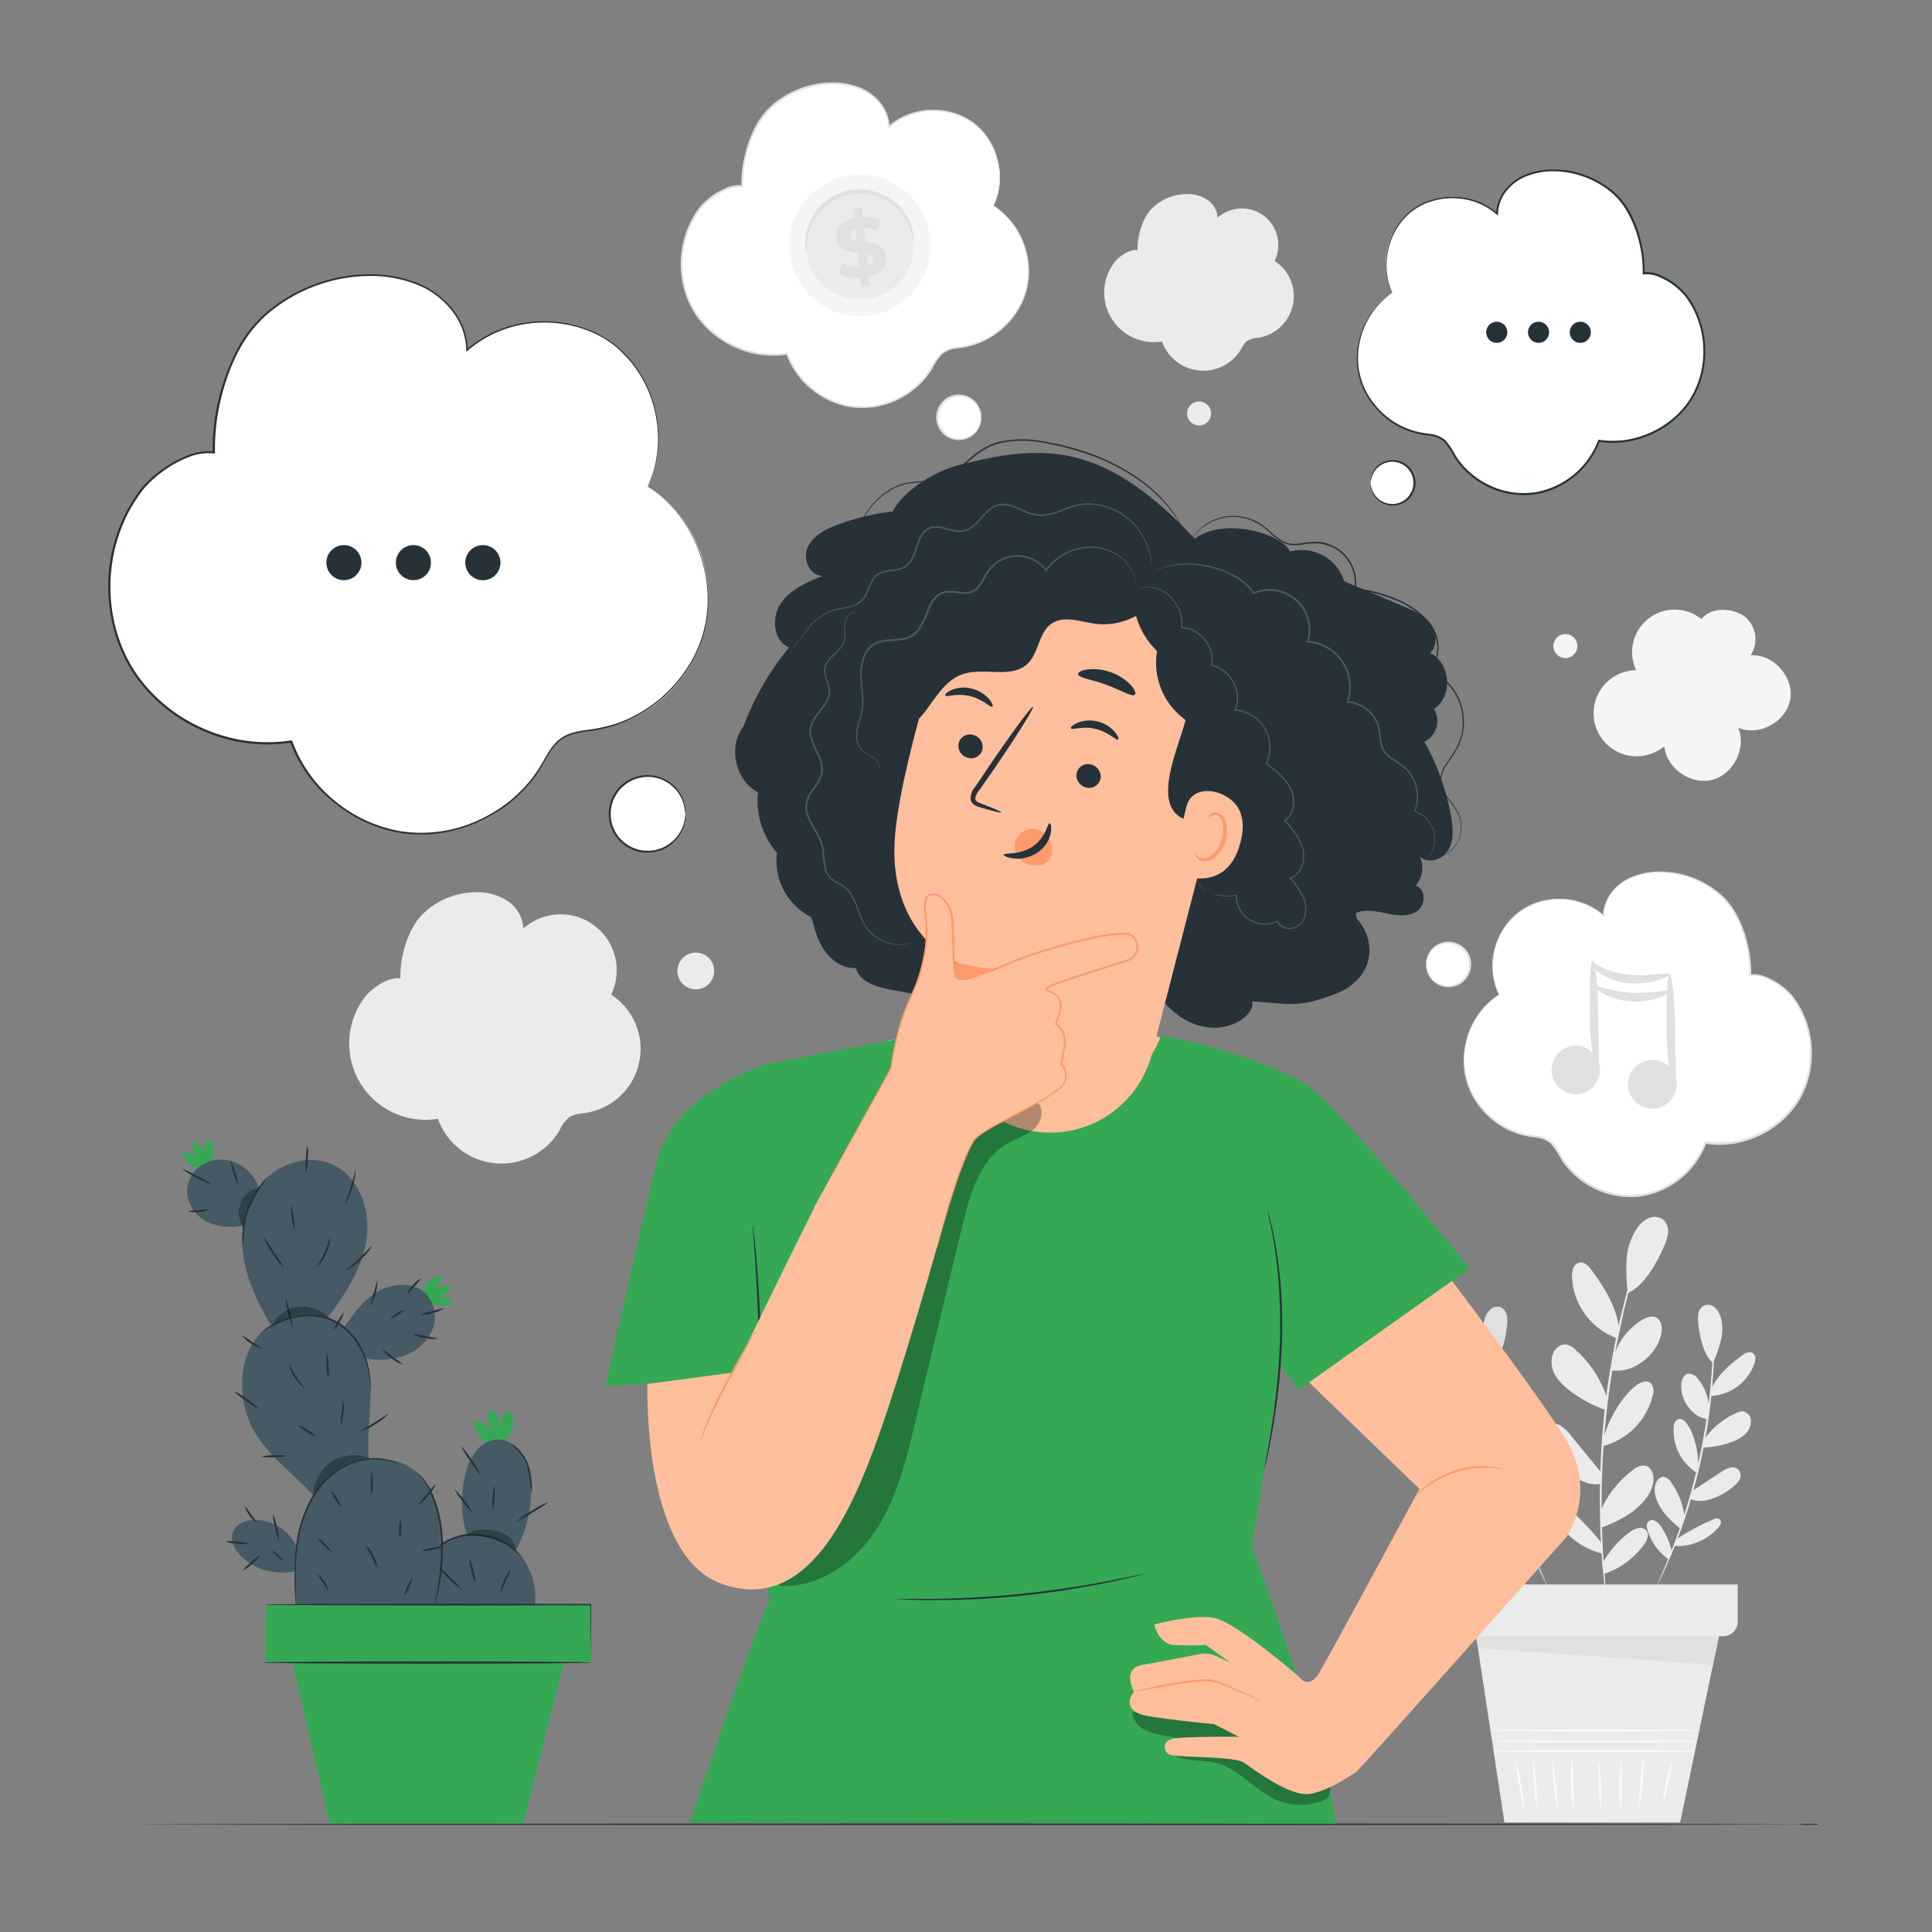 <svg xmlns="http://www.w3.org/2000/svg" viewBox="0 0 500 500"><rect x="0" y="0" width="500" height="500" fill="#808080" stroke="none"/><g id="freepik--background-complete--inject-2"><polygon points="381.52 420.24 389.35 471.67 434.82 471.67 445.37 420.98 381.52 420.24" style="fill:#ebebeb"></polygon><path d="M439,453.2c0,.15-11.65.27-26,.27s-26-.12-26-.27,11.65-.27,26-.27S439,453.05,439,453.2Z" style="fill:#fafafa"></path><path d="M439.19,450.67c0,.15-11.73.27-26.2.27s-26.2-.12-26.2-.27,11.73-.26,26.2-.26S439.19,450.52,439.19,450.67Z" style="fill:#fafafa"></path><path d="M439.1,447.82c0,.14-11.73.26-26.2.26s-26.2-.12-26.2-.26,11.73-.27,26.2-.27S439.1,447.67,439.1,447.82Z" style="fill:#fafafa"></path><path d="M394.57,468.74a41.28,41.28,0,0,1-1.4-6.48,42.77,42.77,0,0,1-.87-6.57,41.28,41.28,0,0,1,1.4,6.48A42.77,42.77,0,0,1,394.57,468.74Z" style="fill:#fafafa"></path><path d="M397.66,468.19a51.08,51.08,0,0,1-.56-6.32,49.42,49.42,0,0,1-.3-6.33,50.34,50.34,0,0,1,.86,12.65Z" style="fill:#fafafa"></path><path d="M403.3,468.19a51.92,51.92,0,0,1-1.53-13.06,187.37,187.37,0,0,1,1.53,13.06Z" style="fill:#fafafa"></path><path d="M407.26,468.46a31.19,31.19,0,0,1-.63-6.58,31.78,31.78,0,0,1,.2-6.61,56.83,56.83,0,0,1,.33,6.59A56.1,56.1,0,0,1,407.26,468.46Z" style="fill:#fafafa"></path><path d="M414.26,468.19a38.08,38.08,0,0,1-.48-6.25,37.05,37.05,0,0,1,.06-6.26,72.67,72.67,0,0,1,.42,12.51Z" style="fill:#fafafa"></path><path d="M419.38,468.46a39.1,39.1,0,0,1-.21-6.46,37.83,37.83,0,0,1,.32-6.46,40.46,40.46,0,0,1,.21,6.46A39.1,39.1,0,0,1,419.38,468.46Z" style="fill:#fafafa"></path><path d="M424.18,467.78a41.53,41.53,0,0,1,.39-6.76,44.31,44.31,0,0,1,.91-6.7,42.06,42.06,0,0,1-.38,6.75A44,44,0,0,1,424.18,467.78Z" style="fill:#fafafa"></path><path d="M430.36,467.1a35.77,35.77,0,0,1,2.46-11.29,50.49,50.49,0,0,1-1.17,5.66A48.12,48.12,0,0,1,430.36,467.1Z" style="fill:#fafafa"></path><path d="M426,318.75a1.81,1.81,0,0,1-.06.25c-.06.19-.13.43-.21.73l-.87,2.77c-.39,1.2-.85,2.68-1.33,4.4s-1.1,3.68-1.64,5.87-1.2,4.57-1.77,7.16-1.17,5.36-1.76,8.28c-1.09,5.87-2.08,12.35-2.78,19.2s-1,13.4-1.07,19.37c0,3,0,5.81.09,8.46s.18,5.12.32,7.38.31,4.28.45,6.07.29,3.32.44,4.58.22,2.18.29,2.89c0,.3.05.55.07.75a.86.86,0,0,1,0,.26.83.83,0,0,1-.06-.25c0-.2-.07-.45-.11-.75-.1-.7-.23-1.66-.4-2.88s-.37-2.79-.53-4.57-.41-3.82-.53-6.08-.32-4.72-.39-7.38-.11-5.5-.13-8.49c.07-6,.36-12.55,1-19.42s1.71-13.36,2.83-19.23c.61-2.93,1.15-5.71,1.81-8.29s1.23-5,1.83-7.16,1.2-4.13,1.72-5.85,1-3.19,1.43-4.38.72-2.08,1-2.75c.1-.29.19-.52.26-.71S426,318.74,426,318.75Z" style="fill:#ebebeb"></path><path d="M417.78,350.59a16.8,16.8,0,0,1,7.07-8.92c1.12-.7,2.54-1.27,3.74-.69,1.58.77,1.71,3,1.24,4.69a12.45,12.45,0,0,1-5.15,7,10.51,10.51,0,0,1-7.72,1.95" style="fill:#ebebeb"></path><path d="M415,372.1c1.17-4.44,4.71-10.75,8.39-13.5a5.41,5.41,0,0,1,1.91-1,2.18,2.18,0,0,1,2,.44,3.13,3.13,0,0,1,.46,2.94,17.92,17.92,0,0,1-13.27,13.36" style="fill:#ebebeb"></path><path d="M414.25,391a26,26,0,0,1,8.47-10.65,4.09,4.09,0,0,1,3-1.05c1.6.29,2.33,2.25,2.19,3.88-.29,3.35-2.85,6-5.49,8.11a34.1,34.1,0,0,1-7.83,4" style="fill:#ebebeb"></path><path d="M414.68,404.64a24.85,24.85,0,0,1,7.21-8.2,5.21,5.21,0,0,1,2.16-1,2.19,2.19,0,0,1,2.12.8c.72,1.06,0,2.5-.74,3.52a20.52,20.52,0,0,1-10.28,7.54" style="fill:#ebebeb"></path><path d="M414.33,399.11A80.47,80.47,0,0,0,404,388.62c-.58-.5-1.32-1-2-.78a1.51,1.51,0,0,0-.94,1.38,3.8,3.8,0,0,0,.39,1.72,19.92,19.92,0,0,0,13.26,11.16" style="fill:#ebebeb"></path><path d="M414.65,381.4l-8.09-9.87a9.88,9.88,0,0,0-2.63-2.49,2.94,2.94,0,0,0-4.56,3.22A8.59,8.59,0,0,0,401,375.5a24.14,24.14,0,0,0,5.9,6.27c2.38,1.63,4.54,2.69,7.39,2.27" style="fill:#ebebeb"></path><path d="M415.78,361.46a28.23,28.23,0,0,0-8.14-12.22,4.76,4.76,0,0,0-2.13-1.24c-1.62-.31-3.18,1-3.71,2.61a6.66,6.66,0,0,0,.74,5.35,14.3,14.3,0,0,0,3.8,4,32.87,32.87,0,0,0,9,4.86" style="fill:#ebebeb"></path><path d="M419,343.69c-.78-5.72-3.76-10.48-7.21-15.11-.73-1-1.74-2-2.94-1.83a2.33,2.33,0,0,0-1.69,1.45,5.36,5.36,0,0,0-.32,2.29,17.67,17.67,0,0,0,11.46,15.78" style="fill:#ebebeb"></path><path d="M421.28,334.61a47.55,47.55,0,0,1-.3-8.84,15.81,15.81,0,0,1,2.94-8.24,6.81,6.81,0,0,1,2.94-2.35,3.73,3.73,0,0,1,3.6.48,3.94,3.94,0,0,1,1.24,3.18,10.16,10.16,0,0,1-.91,3.39c-2.16,5.18-5.76,10.93-9.51,12.38" style="fill:#ebebeb"></path><path d="M386,341.43a3.68,3.68,0,0,1,0,.72c0,.53,0,1.22,0,2.08s0,2,.05,3.28.05,2.74.15,4.34c.15,3.22.46,7,.95,11.27s1.24,8.85,2.23,13.66,2.23,9.34,3.44,13.41,2.51,7.7,3.67,10.7c.55,1.52,1.13,2.86,1.6,4s.91,2.21,1.27,3l.82,1.91a4.47,4.47,0,0,1,.25.68,3.1,3.1,0,0,1-.35-.63l-.91-1.88c-.39-.81-.86-1.81-1.35-3s-1.11-2.51-1.68-4c-1.21-3-2.5-6.62-3.79-10.69S390,381.72,389,376.89s-1.7-9.47-2.2-13.71-.74-8.08-.83-11.31c-.08-1.61-.07-3.07-.08-4.36s0-2.38,0-3.28.06-1.55.08-2.08A3.3,3.3,0,0,1,386,341.43Z" style="fill:#e0e0e0"></path><path d="M387.29,364.88a12,12,0,0,1,2.89-7.6,2.9,2.9,0,0,1,2.4-1.28c1.24.18,1.81,1.68,1.85,2.93a8.88,8.88,0,0,1-2,5.89,7.46,7.46,0,0,1-4.84,3" style="fill:#e0e0e0"></path><path d="M390,380.11c-.16-3.27.89-8.33,2.8-11a3.84,3.84,0,0,1,1.09-1.11,1.57,1.57,0,0,1,1.48-.14,2.21,2.21,0,0,1,.94,1.91,12.77,12.77,0,0,1-6.15,12" style="fill:#e0e0e0"></path><path d="M393.59,393.16a18.68,18.68,0,0,1,3.47-9.07,2.92,2.92,0,0,1,1.79-1.35c1.16-.15,2.08,1,2.33,2.17.52,2.34-.64,4.72-2,6.7a24.47,24.47,0,0,1-4.47,4.43" style="fill:#e0e0e0"></path><path d="M396.81,402.34A17.94,17.94,0,0,1,400,395.2a3.75,3.75,0,0,1,1.26-1.12,1.57,1.57,0,0,1,1.62.09c.72.57.56,1.69.26,2.55a14.62,14.62,0,0,1-5.38,7.35" style="fill:#e0e0e0"></path><path d="M395.38,398.65a58,58,0,0,0-9.27-4.93,1.66,1.66,0,0,0-1.57-.08,1.09,1.09,0,0,0-.34,1.14,2.86,2.86,0,0,0,.63,1.09,14.28,14.28,0,0,0,11.44,4.74" style="fill:#e0e0e0"></path><path d="M391.79,386.52l-7.63-5a6.81,6.81,0,0,0-2.33-1.13,2.09,2.09,0,0,0-2.41,3.17,6.31,6.31,0,0,0,1.77,1.87,17.31,17.31,0,0,0,5.37,3c2,.6,3.67.86,5.52,0" style="fill:#e0e0e0"></path><path d="M388.27,372.71a20.21,20.21,0,0,0-8.18-6.58,3.42,3.42,0,0,0-1.71-.38,2.54,2.54,0,0,0-2,2.57,4.78,4.78,0,0,0,1.66,3.49,10.1,10.1,0,0,0,3.45,1.92,23.19,23.19,0,0,0,7.18,1.37" style="fill:#e0e0e0"></path><path d="M386.64,359.91c-1.76-3.73-4.82-6.33-8.16-8.74a2.51,2.51,0,0,0-2.4-.61,1.68,1.68,0,0,0-.84,1.35,4,4,0,0,0,.28,1.63,12.61,12.61,0,0,0,11.2,8.28" style="fill:#e0e0e0"></path><path d="M386.23,353.24a33.53,33.53,0,0,1-2.11-6,11.4,11.4,0,0,1,.23-6.24,4.89,4.89,0,0,1,1.5-2.23,2.66,2.66,0,0,1,2.55-.45,2.81,2.81,0,0,1,1.53,1.9,7.23,7.23,0,0,1,.11,2.5c-.35,4-1.57,8.68-3.81,10.48" style="fill:#e0e0e0"></path><path d="M443.51,340.93a3.42,3.42,0,0,1,.06.72c0,.53.05,1.22.08,2.08s.06,2,0,3.28,0,2.75-.08,4.36c-.09,3.23-.37,7.07-.83,11.31s-1.2,8.89-2.2,13.71-2.25,9.37-3.49,13.45-2.58,7.7-3.79,10.69c-.57,1.51-1.18,2.84-1.68,4s-1,2.18-1.36,3l-.9,1.87a3.1,3.1,0,0,1-.35.63,3.4,3.4,0,0,1,.25-.68c.21-.48.48-1.12.81-1.91s.81-1.84,1.28-3,1-2.52,1.6-4c1.16-3,2.41-6.63,3.67-10.69s2.41-8.61,3.43-13.42,1.72-9.43,2.24-13.66.8-8.05.94-11.27c.11-1.6.12-3.06.16-4.34s.05-2.38.05-3.28,0-1.55,0-2.08A4.08,4.08,0,0,1,443.51,340.93Z" style="fill:#ebebeb"></path><path d="M442.24,364.38a12,12,0,0,0-2.89-7.6,2.9,2.9,0,0,0-2.4-1.28c-1.24.18-1.81,1.68-1.85,2.93a8.88,8.88,0,0,0,2,5.89,7.51,7.51,0,0,0,4.84,3" style="fill:#ebebeb"></path><path d="M439.49,379.61c.16-3.27-.89-8.33-2.81-11a3.81,3.81,0,0,0-1.08-1.11,1.59,1.59,0,0,0-1.48-.13,2.21,2.21,0,0,0-.95,1.9,12.8,12.8,0,0,0,6.16,12" style="fill:#ebebeb"></path><path d="M435.94,392.67a18.63,18.63,0,0,0-3.48-9.08,2.88,2.88,0,0,0-1.78-1.35c-1.16-.15-2.08,1-2.33,2.17-.52,2.34.64,4.72,2,6.71a24.3,24.3,0,0,0,4.47,4.42" style="fill:#ebebeb"></path><path d="M432.72,401.84a17.94,17.94,0,0,0-3.14-7.14,3.69,3.69,0,0,0-1.27-1.12,1.57,1.57,0,0,0-1.61.09c-.72.57-.56,1.69-.26,2.56a14.64,14.64,0,0,0,5.38,7.34" style="fill:#ebebeb"></path><path d="M434.15,398.15a58,58,0,0,1,9.27-4.93,1.66,1.66,0,0,1,1.57-.08,1.09,1.09,0,0,1,.34,1.14,2.72,2.72,0,0,1-.63,1.09,14.28,14.28,0,0,1-11.44,4.74" style="fill:#ebebeb"></path><path d="M437.74,386l7.63-5a7,7,0,0,1,2.33-1.13,2.09,2.09,0,0,1,2.41,3.17,6.31,6.31,0,0,1-1.77,1.87,17.11,17.11,0,0,1-5.37,3c-2,.6-3.67.86-5.52,0" style="fill:#ebebeb"></path><path d="M441.26,372.21a20.11,20.11,0,0,1,8.18-6.57,3.33,3.33,0,0,1,1.71-.39,2.56,2.56,0,0,1,2,2.57,4.76,4.76,0,0,1-1.66,3.49,10.1,10.1,0,0,1-3.45,1.92,23.25,23.25,0,0,1-7.18,1.37" style="fill:#ebebeb"></path><path d="M442.89,359.41c1.76-3.73,4.81-6.33,8.16-8.74a2.5,2.5,0,0,1,2.4-.61,1.71,1.71,0,0,1,.84,1.35A4,4,0,0,1,454,353a12.61,12.61,0,0,1-11.2,8.28" style="fill:#ebebeb"></path><path d="M443.3,352.74a32.72,32.72,0,0,0,2.1-6,11.31,11.31,0,0,0-.22-6.24,4.89,4.89,0,0,0-1.5-2.23,2.68,2.68,0,0,0-2.56-.45,2.82,2.82,0,0,0-1.52,1.9,7.24,7.24,0,0,0-.11,2.5c.35,4,1.57,8.68,3.81,10.48" style="fill:#ebebeb"></path><path d="M376.3,410.05v9.63a3.79,3.79,0,0,0,3.79,3.79h65.85a3.79,3.79,0,0,0,3.78-3.79v-9.63Z" style="fill:#ebebeb"></path><polygon points="382.01 423.47 382.56 426.53 443.31 430.86 444.85 423.47 382.01 423.47" style="fill:#e0e0e0"></polygon><path d="M257.14,53.26A17.84,17.84,0,0,0,252,31.92a17.85,17.85,0,0,0-21.93.92,10.77,10.77,0,0,0-4.65-8.39A16.83,16.83,0,0,0,216,21.59a23.71,23.71,0,0,0-17.22,6.92c-4.48,4.52-6.92,13.33-6.7,19.68-3.54-.55-8.71,2.86-10.91,5.7a24.17,24.17,0,0,0-1.58,26.49,24.17,24.17,0,0,0,24.08,11.15,20.8,20.8,0,0,0,37.53,3.62c.83-1.42,1.55-3,2.88-4,1.52-1.1,3.52-1.18,5.37-1.49a20,20,0,0,0,7.69-36.45Z" style="fill:#fff"></path><path d="M257.14,53.26l.44.29a11.15,11.15,0,0,1,1.22.89,18.63,18.63,0,0,1,4,4.35,20.9,20.9,0,0,1,3.34,8.77,19.1,19.1,0,0,1-2.35,12.24A21.64,21.64,0,0,1,259,85.47a20.61,20.61,0,0,1-7.09,3.86,24.52,24.52,0,0,1-4.21.84,7.12,7.12,0,0,0-3.94,1.56,17.35,17.35,0,0,0-2.5,3.73,20.39,20.39,0,0,1-2.93,3.73,22,22,0,0,1-8.32,5.24,20.91,20.91,0,0,1-10.3.88,21.65,21.65,0,0,1-16.27-13.7l.28.17a23.63,23.63,0,0,1-8.58-.24A25.37,25.37,0,0,1,187,88.2a24.27,24.27,0,0,1-6.6-6.19,22.86,22.86,0,0,1-3.68-8.45A24.76,24.76,0,0,1,179,56.83c.35-.62.7-1.23,1.08-1.81s.78-1.17,1.26-1.7a18.13,18.13,0,0,1,6.74-4.75,8.32,8.32,0,0,1,4.07-.63l-.29.26a31.77,31.77,0,0,1,1-8.46,30.23,30.23,0,0,1,3-7.71,18.91,18.91,0,0,1,5.38-6,24.08,24.08,0,0,1,6.91-3.54,23.26,23.26,0,0,1,7.38-1.16,18.66,18.66,0,0,1,7,1.3c4.39,1.69,7.65,5.83,7.67,10.17l-.33-.14a17.64,17.64,0,0,1,9.51-4.15,18.52,18.52,0,0,1,9.18,1.28A15.85,15.85,0,0,1,255,34.74a17.62,17.62,0,0,1,3.07,6.08,18.65,18.65,0,0,1,.74,5.4,17.74,17.74,0,0,1-.53,4,13.66,13.66,0,0,1-.8,2.31c-.22.5-.35.77-.35.77s.09-.26.3-.78a15.9,15.9,0,0,0,.74-2.33,17.94,17.94,0,0,0,.48-3.94,19.07,19.07,0,0,0-.78-5.33,17.7,17.7,0,0,0-3.08-6,15.58,15.58,0,0,0-6.32-4.78,18,18,0,0,0-9-1.22A17.24,17.24,0,0,0,230.17,33l-.32.28v-.42A9.84,9.84,0,0,0,227.72,27a12.31,12.31,0,0,0-5.31-3.93,18.36,18.36,0,0,0-6.88-1.26A23,23,0,0,0,208.29,23a23.81,23.81,0,0,0-6.77,3.49,18.39,18.39,0,0,0-5.23,5.82,29.63,29.63,0,0,0-3,7.59,30.83,30.83,0,0,0-1,8.32v.3l-.3,0a7.85,7.85,0,0,0-3.8.6A16.72,16.72,0,0,0,184.72,51a17.16,17.16,0,0,0-3,2.69c-.45.5-.81,1.1-1.22,1.65s-.71,1.17-1.06,1.77A24.43,24.43,0,0,0,176.87,65a24.84,24.84,0,0,0,.31,8.46,22.56,22.56,0,0,0,3.59,8.26,23.67,23.67,0,0,0,6.46,6.05,24.57,24.57,0,0,0,8,3.28,23,23,0,0,0,8.39.24l.2,0,.08.2a21.18,21.18,0,0,0,15.88,13.39,20.33,20.33,0,0,0,10.06-.84A21.64,21.64,0,0,0,238,98.89a19.93,19.93,0,0,0,2.88-3.65,16.87,16.87,0,0,1,2.59-3.81,7.45,7.45,0,0,1,4.15-1.65,24.31,24.31,0,0,0,4.16-.82,20.17,20.17,0,0,0,7-3.76,21.94,21.94,0,0,0,4.72-5.56,18.85,18.85,0,0,0,2.37-12,20.65,20.65,0,0,0-3.24-8.7,19.15,19.15,0,0,0-3.87-4.38c-.5-.45-.95-.73-1.21-.94Z" style="fill:#e0e0e0"></path><path d="M253.92,108.05a5.68,5.68,0,1,1-5.68-5.68A5.68,5.68,0,0,1,253.92,108.05Z" style="fill:#fff"></path><path d="M253.92,108.05s0-.5-.28-1.36a5.65,5.65,0,0,0-2.07-3,5.45,5.45,0,1,0,0,8.73,5.65,5.65,0,0,0,2.07-3c.24-.86.23-1.37.28-1.37s0,.13,0,.37a4.16,4.16,0,0,1-.11,1,5.68,5.68,0,0,1-2.05,3.25,5.88,5.88,0,0,1-8.33-1.16,5.88,5.88,0,0,1,0-7,5.85,5.85,0,0,1,8.33-1.16,5.68,5.68,0,0,1,2.05,3.25,4.16,4.16,0,0,1,.11,1Q254,108.05,253.92,108.05Z" style="fill:#e0e0e0"></path><path d="M329.88,67.5a9.42,9.42,0,0,0-14.77-11.13,5.88,5.88,0,0,0-2.54-4.58,9.16,9.16,0,0,0-5.12-1.56A12.93,12.93,0,0,0,298.06,54c-2.44,2.47-3.78,7.27-3.66,10.74-1.93-.31-4.75,1.55-5.94,3.1a12.84,12.84,0,0,0,12.26,20.53,11.35,11.35,0,0,0,20.47,2,6.39,6.39,0,0,1,1.57-2.15,6.61,6.61,0,0,1,2.93-.81,10.89,10.89,0,0,0,4.19-19.88Z" style="fill:#ebebeb"></path><path d="M313.42,107a3.1,3.1,0,1,1-3.09-3.09A3.09,3.09,0,0,1,313.42,107Z" style="fill:#ebebeb"></path><path d="M158.17,257.42a14.5,14.5,0,0,0-22.72-17.11,9,9,0,0,0-3.9-7,14,14,0,0,0-7.87-2.4,19.83,19.83,0,0,0-14.43,5.8c-3.76,3.79-5.8,11.17-5.62,16.5-3-.47-7.3,2.39-9.14,4.77a19.75,19.75,0,0,0,18.85,31.56,17.45,17.45,0,0,0,31.47,3,10,10,0,0,1,2.41-3.31c1.27-.92,2.95-1,4.51-1.24a16.75,16.75,0,0,0,6.44-30.57Z" style="fill:#ebebeb"></path><circle cx="180.07" cy="251.29" r="4.76" style="fill:#ebebeb"></circle><path d="M440.33,160.23a11,11,0,0,0-16.89,13.22,11.14,11.14,0,1,0,7.28,19.68c.56,5.68,6.8,10.08,12.34,8.7s9-8.22,6.78-13.49c5.41,2.3,12.47-1.55,13.47-7.34s-4.38-11.78-10.25-11.41a7.64,7.64,0,0,0-1-9.58c-2.55-2.39-8.78-3.47-11.72.22" style="fill:#f5f5f5"></path><circle cx="405.12" cy="167.2" r="3.11" style="fill:#f5f5f5"></circle><path d="M387.94,257.41A17.29,17.29,0,0,1,415,237a10.77,10.77,0,0,1,4.66-8.39,16.75,16.75,0,0,1,9.39-2.86,23.71,23.71,0,0,1,17.22,6.92c4.47,4.52,6.92,13.32,6.69,19.68,3.55-.56,8.72,2.86,10.91,5.69a23.56,23.56,0,0,1-22.49,37.65,20.8,20.8,0,0,1-37.53,3.61c-.84-1.41-1.55-3-2.88-3.94-1.52-1.11-3.52-1.18-5.38-1.49a20,20,0,0,1-7.68-36.45Z" style="fill:#fff"></path><path d="M387.94,257.41l-.4.31a14,14,0,0,0-1.21.94,18.93,18.93,0,0,0-3.88,4.38,20.87,20.87,0,0,0-3.24,8.7,18.9,18.9,0,0,0,2.38,12,21.4,21.4,0,0,0,4.72,5.56,19.94,19.94,0,0,0,7,3.77,23.94,23.94,0,0,0,4.16.82,7.53,7.53,0,0,1,4.15,1.64,17.86,17.86,0,0,1,2.59,3.82,19.48,19.48,0,0,0,2.87,3.64,21.57,21.57,0,0,0,8.17,5.12,20.43,20.43,0,0,0,10.06.84,21.19,21.19,0,0,0,15.88-13.4l.07-.19.21,0a23.27,23.27,0,0,0,8.39-.24,24.79,24.79,0,0,0,8-3.28,23.78,23.78,0,0,0,6.45-6.05,22.38,22.38,0,0,0,3.6-8.27,24.77,24.77,0,0,0,.3-8.45,24.36,24.36,0,0,0-2.55-7.92c-.34-.6-.69-1.2-1.06-1.77s-.77-1.15-1.21-1.65a17.68,17.68,0,0,0-6.54-4.61,7.79,7.79,0,0,0-3.81-.6l-.3,0v-.3a31.22,31.22,0,0,0-1-8.32,29.49,29.49,0,0,0-3-7.59,18.32,18.32,0,0,0-5.24-5.82,23.76,23.76,0,0,0-6.76-3.49,23,23,0,0,0-7.24-1.15,18.45,18.45,0,0,0-6.89,1.26,12.28,12.28,0,0,0-5.3,3.93,9.83,9.83,0,0,0-2.13,5.84v.43l-.32-.28a17.18,17.18,0,0,0-9.28-4.09,18.18,18.18,0,0,0-9,1.21,15.67,15.67,0,0,0-6.32,4.79,17.66,17.66,0,0,0-3.07,6,19,19,0,0,0-.78,5.33,18,18,0,0,0,.47,3.94,15.69,15.69,0,0,0,.75,2.33c.21.52.3.78.3.78l-.36-.77a14.45,14.45,0,0,1-.8-2.32,18.17,18.17,0,0,1-.53-4A18.94,18.94,0,0,1,387,245a17.8,17.8,0,0,1,3.07-6.08,16,16,0,0,1,6.41-4.91,18.33,18.33,0,0,1,9.19-1.28,17.61,17.61,0,0,1,9.5,4.15l-.32.14c0-4.34,3.27-8.49,7.66-10.17a18.71,18.71,0,0,1,7.05-1.3,23.29,23.29,0,0,1,7.38,1.15,24.06,24.06,0,0,1,6.9,3.55,18.79,18.79,0,0,1,5.38,6,29.87,29.87,0,0,1,3,7.71,31.32,31.32,0,0,1,1,8.46l-.29-.26a8.15,8.15,0,0,1,4.06.63,18.05,18.05,0,0,1,6.75,4.75c.47.53.83,1.13,1.25,1.69s.74,1.2,1.09,1.81a25,25,0,0,1,2.61,8.1,25.32,25.32,0,0,1-.31,8.63,23,23,0,0,1-3.68,8.46,24.31,24.31,0,0,1-6.61,6.19,25.54,25.54,0,0,1-8.17,3.34,23.64,23.64,0,0,1-8.58.24l.27-.17a21.65,21.65,0,0,1-16.27,13.7,20.87,20.87,0,0,1-10.29-.88,22.05,22.05,0,0,1-8.33-5.24,19.66,19.66,0,0,1-2.92-3.74,17.2,17.2,0,0,0-2.51-3.72,7.09,7.09,0,0,0-3.93-1.56,24.52,24.52,0,0,1-4.21-.84,20.66,20.66,0,0,1-7.1-3.86,22.07,22.07,0,0,1-4.77-5.68A19.12,19.12,0,0,1,379,271.71a20.9,20.9,0,0,1,3.35-8.77,18.64,18.64,0,0,1,4-4.35,13,13,0,0,1,1.23-.9C387.78,257.5,387.94,257.41,387.94,257.41Z" style="fill:#e0e0e0"></path><path d="M369.11,249.56a5.68,5.68,0,1,0,5.68-5.68A5.68,5.68,0,0,0,369.11,249.56Z" style="fill:#fff"></path><path d="M369.11,249.56s0-.12,0-.37a4.09,4.09,0,0,1,.11-1,5.62,5.62,0,0,1,2.05-3.25,5.87,5.87,0,0,1,8.33,1.15,5.89,5.89,0,0,1,0,7,5.87,5.87,0,0,1-8.33,1.15,5.62,5.62,0,0,1-2.05-3.25,4.13,4.13,0,0,1-.11-1c0-.25,0-.37,0-.37s0,.51.28,1.36a5.67,5.67,0,0,0,2.07,3,5.46,5.46,0,1,0,0-8.74,5.64,5.64,0,0,0-2.08,3C369.15,249.05,369.16,249.56,369.11,249.56Z" style="fill:#e0e0e0"></path><path d="M433.74,278.81c0-2.58-.16-7.05-.2-12.18-.05-8-.84-14.55-1.47-14.49h0c-.19-.66-4.86.65-10.5.1a19.88,19.88,0,0,1-6.88-1.83,18.49,18.49,0,0,1-2.16-1.26c-.13-.44-.26-.67-.38-.66-.56,0-.75,6.49-.7,14.53a69.65,69.65,0,0,0,.69,9.33,6.46,6.46,0,0,0-1.45-1,6.26,6.26,0,1,0,3.14,3.85c0-2.58-.17-7.05-.21-12.18,0-2.48-.1-4.81-.23-6.86a16.5,16.5,0,0,0,9,3,16.81,16.81,0,0,0,9-1.88c-.09,2.53-.11,5.82-.09,9.44a69.65,69.65,0,0,0,.69,9.33,6.94,6.94,0,0,0-1.45-1,6.29,6.29,0,1,0,3.13,3.85Zm-11.22-21.87c-4.41-.19-7.93-1.53-9.19-1.66-.13-1.8-.29-3.33-.47-4.49a7.15,7.15,0,0,0,1,.92,14.72,14.72,0,0,0,7.48,2.69c5.44.5,9.63-1.21,10.54-2a19.75,19.75,0,0,0-.39,3.86A46.51,46.51,0,0,1,422.52,256.94Z" style="fill:#e0e0e0"></path><path d="M240.77,62.07a18.3,18.3,0,1,1-19.65-16.79A18.28,18.28,0,0,1,240.77,62.07Z" style="fill:#f5f5f5"></path><path d="M236.43,62.41a13.95,13.95,0,1,1-15-12.8A13.93,13.93,0,0,1,236.43,62.41Z" style="fill:#ebebeb"></path><path d="M236.39,62a8.21,8.21,0,0,1-.49-1.64A14.68,14.68,0,0,0,234,56.19a14.45,14.45,0,0,0-2-2.38,13.63,13.63,0,0,0-4.68-2.88,13.54,13.54,0,0,0-1.94-.55,14.08,14.08,0,0,0-2.08-.26,15.57,15.57,0,0,0-2.15.06,14.56,14.56,0,0,0-2.11.4,13.91,13.91,0,0,0-2,.7,13.17,13.17,0,0,0-1.78,1,13,13,0,0,0-1.55,1.15,13.68,13.68,0,0,0-3.87,5.43,14.61,14.61,0,0,0-1,4.45,8.5,8.5,0,0,1-.13,1.72,4.27,4.27,0,0,1-.29-1.72,13.08,13.08,0,0,1,.71-4.71,14.28,14.28,0,0,1,1.44-3A14,14,0,0,1,213,52.65a13.33,13.33,0,0,1,1.65-1.27,12.86,12.86,0,0,1,1.9-1.05,14.4,14.4,0,0,1,2.12-.77,15.57,15.57,0,0,1,2.28-.44,15.05,15.05,0,0,1,2.32-.06,13.6,13.6,0,0,1,2.23.3,14.26,14.26,0,0,1,4,1.5,13.8,13.8,0,0,1,5.11,4.93,12.76,12.76,0,0,1,1.7,4.44A4.09,4.09,0,0,1,236.39,62Z" style="fill:#e0e0e0"></path><path d="M224.74,71.65l.22,2.42-2.16.2-.22-2.36a10.22,10.22,0,0,1-5.53-1.23l.95-2.75a8.56,8.56,0,0,0,4.33,1.15l-.34-3.6c-2.45-.37-5.2-.92-5.48-4-.21-2.29,1.27-4.4,4.65-5.1l-.22-2.4,2.16-.2.22,2.35a9.88,9.88,0,0,1,4.5.92L227,59.8a8.92,8.92,0,0,0-3.4-.83l.33,3.68c2.45.34,5.16.9,5.44,3.94C229.55,68.84,228.09,70.93,224.74,71.65Zm-3-9.35-.28-3.06c-1.12.36-1.51,1-1.45,1.74S220.73,62.09,221.7,62.3Zm4.2,4.87c-.07-.76-.74-1.11-1.7-1.35l.28,3C225.54,68.46,226,67.86,225.9,67.17Z" style="fill:#e0e0e0"></path></g><g id="freepik--Table--inject-2"><path d="M465.33,472l1.28,0,3.81,0v.11c-21.33.12-110.79.21-217.87.21l-157.67-.08-47.78-.08-13-.05-3.38,0-1.15,0,1.15,0,3.38,0,13-.05,47.78-.08,157.67-.07c107.08,0,196.54.08,217.87.2v.11l-3.81,0Z" style="fill:#263238"></path></g><g id="freepik--Plant--inject-2"><path d="M130.4,366.27a7.74,7.74,0,0,0-.55,3.43,11.73,11.73,0,0,0-1.56-3.89c-.28-.44-.73-.92-1.24-.79s-.67.77-.69,1.3a8.44,8.44,0,0,0,1,4.18,9.33,9.33,0,0,0-3.54-2.74.83.83,0,0,0-.76-.06.82.82,0,0,0-.23.85,7.18,7.18,0,0,0,4.35,5.53l.74.11a6.66,6.66,0,0,0,4.78-7.66c-.11-.62-.46-1.34-1.09-1.35S130.61,365.75,130.4,366.27Z" style="fill:#34A853"></path><path d="M113.6,399.82a21.37,21.37,0,0,1,7.12-2.87,29.32,29.32,0,0,1-.2-15.74,15,15,0,0,1,2.66-5.66,7.73,7.73,0,0,1,5.34-3,7.5,7.5,0,0,1,5.94,2.76l2.63,6.07a24.3,24.3,0,0,1,.32,2.67,32.15,32.15,0,0,1-3.84,17c2.74,3,5.7,8.22,4.81,14.26h-31.2C106.64,409.53,108.84,403.25,113.6,399.82Z" style="fill:#455a64"></path><path d="M135,403s-.07-.13-.23-.34a10,10,0,0,0-.78-.9,14.24,14.24,0,0,0-3.46-2.64,16.5,16.5,0,0,0-6.15-2,14.93,14.93,0,0,0-14,6,16.28,16.28,0,0,0-2.8,5.82,14.53,14.53,0,0,0-.45,4.33c0,.51.1.91.12,1.18a1.17,1.17,0,0,0,.09.4,18.83,18.83,0,0,1,.57-5.83,16.54,16.54,0,0,1,2.82-5.64,14.69,14.69,0,0,1,13.59-5.86,16.72,16.72,0,0,1,6,1.82A19,19,0,0,1,135,403Z" style="fill:#263238"></path><path d="M137.57,386.3a7.69,7.69,0,0,0,.06-2.07,18,18,0,0,0-.85-4.93,10.07,10.07,0,0,0-2.67-4.25,4.11,4.11,0,0,0-1.75-1.11c-.05.07.65.45,1.52,1.35a11.26,11.26,0,0,1,2.46,4.16,23.1,23.1,0,0,1,.95,4.81A11,11,0,0,0,137.57,386.3Z" style="fill:#263238"></path><path d="M119.53,411.35a28.24,28.24,0,0,0-2.92-3,27.18,27.18,0,0,0-3-2.88,13.66,13.66,0,0,0,2.68,3.21A14.37,14.37,0,0,0,119.53,411.35Z" style="fill:#263238"></path><path d="M123,409.53a10.72,10.72,0,0,0-.51-3.09,10.57,10.57,0,0,0-1-3,10.8,10.8,0,0,0,.51,3.1A10.42,10.42,0,0,0,123,409.53Z" style="fill:#263238"></path><path d="M132.27,406.07a12.46,12.46,0,0,0-2.73,6,21.91,21.91,0,0,0,1.39-3A21.12,21.12,0,0,0,132.27,406.07Z" style="fill:#263238"></path><path d="M122.25,391.49a15.56,15.56,0,0,0-2.11-3.18,15.27,15.27,0,0,0-2.49-2.9,15.67,15.67,0,0,0,2.11,3.19A15.41,15.41,0,0,0,122.25,391.49Z" style="fill:#263238"></path><path d="M124.45,381.74a21.82,21.82,0,0,0-2.38-3.91,23.48,23.48,0,0,0-2.78-3.64,21.94,21.94,0,0,0,2.39,3.91A23.09,23.09,0,0,0,124.45,381.74Z" style="fill:#263238"></path><path d="M128,384.3a11.75,11.75,0,0,0-.44,3.3,11.92,11.92,0,0,0,0,3.34,23.16,23.16,0,0,0,.42-6.64Z" style="fill:#263238"></path><path d="M142,388.74a19.94,19.94,0,0,0-4.43,2.26,20.28,20.28,0,0,0-4,2.9,37.15,37.15,0,0,0,4.29-2.5A38.24,38.24,0,0,0,142,388.74Z" style="fill:#263238"></path><g style="opacity:0.3"><path d="M130.75,397.14a10.85,10.85,0,0,0-5-1.25c-1.82-.09-3.85.09-5.09,1.43v.07a18.88,18.88,0,0,1,12.82,4A5.08,5.08,0,0,0,130.75,397.14Z"></path></g><path d="M115.92,335.86a6.14,6.14,0,0,0-2.73-.11,8.7,8.7,0,0,0,2.89-1.59c.32-.26.65-.65.5-1s-.66-.45-1.08-.41a6.63,6.63,0,0,0-3.18,1.13,7.26,7.26,0,0,0,1.81-3,.66.66,0,0,0,0-.61c-.15-.19-.45-.16-.69-.1a5.66,5.66,0,0,0-3.91,3.92l0,.6a5.27,5.27,0,0,0,6.44,3c.47-.15,1-.5.95-1S116.35,336,115.92,335.86Z" style="fill:#34A853"></path><path d="M53,296a6.15,6.15,0,0,0,.13,2.73A9.06,9.06,0,0,0,51.29,296c-.28-.3-.7-.59-1.07-.41s-.4.7-.33,1.11a6.63,6.63,0,0,0,1.4,3.07,7.41,7.41,0,0,0-3.17-1.55.66.66,0,0,0-.6.08c-.18.17-.12.46,0,.69a5.65,5.65,0,0,0,4.23,3.57l.6,0a5.27,5.27,0,0,0,2.47-6.67c-.19-.46-.58-1-1.07-.87S53.07,295.54,53,296Z" style="fill:#34A853"></path><path d="M96.81,377.57c-.47,0-.9.07-1.34.11-.81-8.91,1.89-18-.83-26.48l.36.46a20.14,20.14,0,0,0,9.78-.88,12.26,12.26,0,0,0,7.08-6.55,8.86,8.86,0,0,0-1.51-9.27c-3.09-3.22-8.52-3-12.39-.83s-6.35,5.74-8.81,9.28A16.79,16.79,0,0,0,84.88,341c4.31-5.92,8.46-12.13,9.82-19.29,1.49-7.82-1.44-17.09-8.7-20.36-6.19-2.78-13.94-.27-18.3,4.93-.34.4-.63.84-.94,1.27l.15-.42A11.29,11.29,0,0,0,61,300.9a9.61,9.61,0,0,0-8.45.4,8.37,8.37,0,0,0-4.15,7.25,9.29,9.29,0,0,0,5.38,7.71,14.48,14.48,0,0,0,9.26.86,28.22,28.22,0,0,0,0,8.31c1,6.23,3.75,12,7,17.4a15.42,15.42,0,0,0-2.53,2.1c-5.61,5.87-6,15.29-3,22.86S75.48,380.93,81,386.88h0a36.21,36.21,0,0,0-4.24,13.31,12.13,12.13,0,0,0-10.68-6.86c-2.41,0-5.11,1.09-5.86,3.38-.65,2,.45,4.21,1.89,5.77a15.3,15.3,0,0,0,14.12,4.14l.07-1.47a63.42,63.42,0,0,0,.24,10.17h35.6S121.67,376.65,96.81,377.57Z" style="fill:#455a64"></path><rect x="68.72" y="415.32" width="84.24" height="14.93" style="fill:#34A853"></rect><polygon points="75.01 427.29 85.26 471.9 135.46 471.9 146.67 427.29 75.01 427.29" style="fill:#34A853"></polygon><path d="M152.92,430.27c0,.16-19,.29-42.44.29S68,430.43,68,430.27s19-.3,42.44-.3S152.92,430.1,152.92,430.27Z" style="fill:#263238"></path><path d="M103.41,379a2.11,2.11,0,0,0-.49-.28,12.39,12.39,0,0,0-1.47-.64,14.58,14.58,0,0,0-5.87-.67,17.88,17.88,0,0,0-8.25,2.89,22,22,0,0,0-7.08,8,32.83,32.83,0,0,0-3.4,10.18,54.45,54.45,0,0,0-.57,8.74c0,2.49.1,4.5.15,5.89,0,.65,0,1.18.06,1.6a2.14,2.14,0,0,0,.06.56,2.28,2.28,0,0,0,0-.56c0-.42,0-.95,0-1.6,0-1.46,0-3.45,0-5.89a57,57,0,0,1,.67-8.67,33.12,33.12,0,0,1,3.37-10,22.08,22.08,0,0,1,6.91-7.88,17.92,17.92,0,0,1,8-2.92,15,15,0,0,1,5.78.52C102.71,378.71,103.39,379.09,103.41,379Z" style="fill:#263238"></path><path d="M95.88,360.13s0-.14.06-.42a12.08,12.08,0,0,0,0-1.22,19.74,19.74,0,0,0-.53-4.45A20.84,20.84,0,0,0,93,347.85a17,17,0,0,0-2.39-3.15,13.91,13.91,0,0,0-7.31-4.17,16.29,16.29,0,0,0-4-.3,19.34,19.34,0,0,0-6.48,1.54,21.75,21.75,0,0,0-3.94,2.15,11.8,11.8,0,0,0-1,.73,1.48,1.48,0,0,0-.32.28,16.39,16.39,0,0,0,1.4-.86,26,26,0,0,1,4-2,20,20,0,0,1,6.38-1.41,16.4,16.4,0,0,1,3.84.31A13.58,13.58,0,0,1,87,342.47,13.84,13.84,0,0,1,90.27,345a17.11,17.11,0,0,1,2.35,3.06,21.49,21.49,0,0,1,2.52,6,23.14,23.14,0,0,1,.67,4.39A15.13,15.13,0,0,0,95.88,360.13Z" style="fill:#263238"></path><path d="M62.79,322.46a18.68,18.68,0,0,0,.3-2.86c.07-.88.16-1.92.35-3.07a15.22,15.22,0,0,1,1-3.61,37.62,37.62,0,0,1,3.25-6.06c1-1.47,1.71-2.28,1.66-2.33s-.23.15-.58.51a14.86,14.86,0,0,0-1.35,1.63A30,30,0,0,0,64,312.74a14.44,14.44,0,0,0-1,3.72,28.15,28.15,0,0,0-.26,3.13A17.36,17.36,0,0,0,62.79,322.46Z" style="fill:#263238"></path><path d="M67.38,402.52A9.69,9.69,0,0,0,65,404.31a9.48,9.48,0,0,0-2.12,2.16,10.16,10.16,0,0,0,2.43-1.8A9.64,9.64,0,0,0,67.38,402.52Z" style="fill:#263238"></path><path d="M64.39,399.55a9.72,9.72,0,0,0-3-.54,10.22,10.22,0,0,0-3.07-.06,10,10,0,0,0,3,.53A10,10,0,0,0,64.39,399.55Z" style="fill:#263238"></path><path d="M66.66,394.29A18.23,18.23,0,0,0,65,392a17.46,17.46,0,0,0-1.71-2.33,9.13,9.13,0,0,0,3.4,4.67Z" style="fill:#263238"></path><path d="M70.65,391.88a13,13,0,0,0,.55,3.45,12.76,12.76,0,0,0,1,3.34,13,13,0,0,0-.55-3.45A13.4,13.4,0,0,0,70.65,391.88Z" style="fill:#263238"></path><path d="M73.31,403.92c.09-.1-.47-.75-1.26-1.45s-1.48-1.2-1.57-1.1.48.75,1.26,1.45S73.22,404,73.31,403.92Z" style="fill:#263238"></path><path d="M85.69,401.59c.1-.09-.59-1-1.52-1.94s-1.78-1.7-1.87-1.6.59.95,1.52,1.93S85.6,401.68,85.69,401.59Z" style="fill:#263238"></path><path d="M88.38,390.15a7.33,7.33,0,0,0-1.14-2.31,7,7,0,0,0-1.55-2.07,7.33,7.33,0,0,0,1.14,2.31A7.17,7.17,0,0,0,88.38,390.15Z" style="fill:#263238"></path><path d="M96.26,380.85a9.7,9.7,0,0,0-.28,3,9.53,9.53,0,0,0,.2,3,18.5,18.5,0,0,0,.08-5.94Z" style="fill:#263238"></path><path d="M112.8,384a23.1,23.1,0,0,0-2.35,2.75,20.85,20.85,0,0,0-2.25,2.83,10.46,10.46,0,0,0,2.62-2.53A10.26,10.26,0,0,0,112.8,384Z" style="fill:#263238"></path><path d="M114.92,400.25a9.36,9.36,0,0,0-2.94.33,9.33,9.33,0,0,0-2.86.79,9.43,9.43,0,0,0,2.95-.33A9.32,9.32,0,0,0,114.92,400.25Z" style="fill:#263238"></path><path d="M97.77,405.91a8.85,8.85,0,0,0-1.14-3.25,8.74,8.74,0,0,0-1.95-2.84,23.65,23.65,0,0,0,1.52,3.05A22.53,22.53,0,0,0,97.77,405.91Z" style="fill:#263238"></path><path d="M103.48,398.11a6,6,0,0,0,.3-2.4,6.46,6.46,0,0,0-.19-2.41,12.43,12.43,0,0,0-.11,4.81Z" style="fill:#263238"></path><path d="M85,411.86a7.89,7.89,0,0,0-2.79-4.55,14.19,14.19,0,0,0,1.38,2.28A15.54,15.54,0,0,0,85,411.86Z" style="fill:#263238"></path><path d="M104.61,413a7.43,7.43,0,0,0,1.28-2.31,7.62,7.62,0,0,0,.84-2.5,14.53,14.53,0,0,0-2.12,4.81Z" style="fill:#263238"></path><path d="M74.16,376.76a11.33,11.33,0,0,0-3.26-.13,10.9,10.9,0,0,0-3.25.35,11.57,11.57,0,0,0,3.26.12A11.11,11.11,0,0,0,74.16,376.76Z" style="fill:#263238"></path><path d="M67.06,364.61a16.53,16.53,0,0,0-3.13-2.51A17.72,17.72,0,0,0,60.52,360a17.44,17.44,0,0,0,3.13,2.51A17.72,17.72,0,0,0,67.06,364.61Z" style="fill:#263238"></path><path d="M67.8,349a21.37,21.37,0,0,0-2.56-1.69,19.8,19.8,0,0,0-2.55-1.69A6.81,6.81,0,0,0,65,347.7,6.84,6.84,0,0,0,67.8,349Z" style="fill:#263238"></path><path d="M75.75,343.47a31.8,31.8,0,0,0-1.84-7.5,16.92,16.92,0,0,0,.69,3.81A16.45,16.45,0,0,0,75.75,343.47Z" style="fill:#263238"></path><path d="M89.05,339.54a15.95,15.95,0,0,0-2.68,4.81,8.13,8.13,0,0,0,1.55-2.29A8,8,0,0,0,89.05,339.54Z" style="fill:#263238"></path><path d="M100.52,365.88c-.09-.1-1.61,1.06-3.61,2.28s-3.7,2.07-3.65,2.2a12.14,12.14,0,0,0,3.9-1.79A12.5,12.5,0,0,0,100.52,365.88Z" style="fill:#263238"></path><path d="M81.93,371.81a8.32,8.32,0,0,0-2.28-1.69,8.62,8.62,0,0,0-2.53-1.28,8.66,8.66,0,0,0,2.28,1.68A9,9,0,0,0,81.93,371.81Z" style="fill:#263238"></path><path d="M78.82,359.2c.1-.1-1.1-1.28-2.22-3s-1.73-3.28-1.86-3.24a10.37,10.37,0,0,0,4.08,6.24Z" style="fill:#263238"></path><path d="M84.92,356.36a9.81,9.81,0,0,0,.1-3.05,10,10,0,0,0-.38-3,10.19,10.19,0,0,0-.1,3.05A10,10,0,0,0,84.92,356.36Z" style="fill:#263238"></path><path d="M88.29,368.81a20.38,20.38,0,0,0,.72-6.22,10.22,10.22,0,0,0-.59,3.08A10.63,10.63,0,0,0,88.29,368.81Z" style="fill:#263238"></path><path d="M97.71,331.3a29.32,29.32,0,0,0-1,3.48,30,30,0,0,0-1,3.49,14.16,14.16,0,0,0,2-7Z" style="fill:#263238"></path><path d="M104.35,353.17a23.27,23.27,0,0,0-2.72-2,21.7,21.7,0,0,0-2.75-2,8.56,8.56,0,0,0,2.47,2.36A8.47,8.47,0,0,0,104.35,353.17Z" style="fill:#263238"></path><path d="M113.36,346.45a21.53,21.53,0,0,0-3.31-.67,20.37,20.37,0,0,0-3.34-.6,8.94,8.94,0,0,0,3.25,1.07A8.52,8.52,0,0,0,113.36,346.45Z" style="fill:#263238"></path><path d="M104.59,339a4.89,4.89,0,0,0-1.9.94c-1,.62-1.71,1.22-1.64,1.33a5,5,0,0,0,1.9-.93C103.93,339.66,104.66,339.06,104.59,339Z" style="fill:#263238"></path><path d="M109,330.85a5.75,5.75,0,0,0-2.16,1.79,5.82,5.82,0,0,0-1.47,2.38,15,15,0,0,0,1.83-2.07A14.31,14.31,0,0,0,109,330.85Z" style="fill:#263238"></path><path d="M114.94,338.57a18.35,18.35,0,0,0-3.07.76,18.26,18.26,0,0,0-3,.88,7.85,7.85,0,0,0,3.16-.42A7.77,7.77,0,0,0,114.94,338.57Z" style="fill:#263238"></path><path d="M73.59,328.18a45.2,45.2,0,0,0-2.69-4.1A44.2,44.2,0,0,0,68.16,320a18.18,18.18,0,0,0,2.34,4.33A17.71,17.71,0,0,0,73.59,328.18Z" style="fill:#263238"></path><path d="M76.25,318.73a27,27,0,0,0-.92-7,25.88,25.88,0,0,0,.92,7Z" style="fill:#263238"></path><path d="M85.43,320.2c-.13,0-.52,1.79-1.43,3.87s-2,3.62-1.84,3.7a9.59,9.59,0,0,0,2.28-3.51A9.47,9.47,0,0,0,85.43,320.2Z" style="fill:#263238"></path><path d="M96.23,322.49c-.11-.09-1.45,1.49-3.31,3.23s-3.52,3-3.44,3.11a13.64,13.64,0,0,0,3.76-2.76A13.84,13.84,0,0,0,96.23,322.49Z" style="fill:#263238"></path><path d="M92.05,302.88c-.14,0-.55,2-1.29,4.36s-1.51,4.27-1.39,4.33a20,20,0,0,0,2.68-8.69Z" style="fill:#263238"></path><path d="M79.62,296.44a12.77,12.77,0,0,0-.45,3.48,13.22,13.22,0,0,0,0,3.52,13.29,13.29,0,0,0,.45-3.49A13.13,13.13,0,0,0,79.62,296.44Z" style="fill:#263238"></path><path d="M54,313a14.58,14.58,0,0,0-2.68.19,13.87,13.87,0,0,0-2.67.25,5.66,5.66,0,0,0,2.71.23A5.52,5.52,0,0,0,54,313Z" style="fill:#263238"></path><path d="M54.71,306.54A19.25,19.25,0,0,0,51,304.32a20,20,0,0,0-3.9-1.8,19.54,19.54,0,0,0,3.68,2.22A20,20,0,0,0,54.71,306.54Z" style="fill:#263238"></path><path d="M61.65,306.77a11.8,11.8,0,0,0-.78-3.29,12.59,12.59,0,0,0-1.24-3.16,24.69,24.69,0,0,0,2,6.45Z" style="fill:#263238"></path><g style="opacity:0.3"><path d="M81.08,386.92a11.11,11.11,0,0,1,4.75-8.72c2.8-1.88,7.85-2.07,9.84-.66a15.2,15.2,0,0,0-8.63,3,24.23,24.23,0,0,0-6,6.4"></path></g><g style="opacity:0.3"><path d="M70.1,343.47a9.65,9.65,0,0,1,6.78-5.28c2.88-.52,7,1.07,8,2.88a13.18,13.18,0,0,0-7.88-.62,21.07,21.07,0,0,0-6.94,3"></path></g><g style="opacity:0.3"><path d="M62.84,317.64a7.62,7.62,0,0,1-.47-6.57c.85-2.1,2.5-3.14,4.69-3.76-2.24,3.23-4,6.52-4.16,10.45"></path></g><path d="M107.78,381.08s.37.34,1,1a19.32,19.32,0,0,1,2.15,3.16A34.35,34.35,0,0,1,114,397.46a55.66,55.66,0,0,1-.62,12.65c-.25,1.61-.5,2.91-.66,3.8a8.68,8.68,0,0,0-.22,1.41,7.66,7.66,0,0,0,.42-1.36c.22-.89.52-2.18.82-3.79a50.13,50.13,0,0,0,.78-12.75,32.38,32.38,0,0,0-3.29-12.33,16.34,16.34,0,0,0-2.32-3.11A3.78,3.78,0,0,0,107.78,381.08Z" style="fill:#263238"></path><path d="M68.72,415.32l.26,0,.75,0,2.89.05,10.63.07,35.06.07,34.65-.06-.17-.17c0,4.59,0,8.32.05,10.94q0,1.89,0,3c0,.32,0,.57,0,.77a.94.94,0,0,0,0,.27s0-.09,0-.27,0-.45,0-.77c0-.72,0-1.71.05-3,0-2.62.07-6.35.11-10.94v-.17H153l-34.65-.07-35.06.07-10.63.07-2.89,0-.75,0Z" style="fill:#263238"></path></g><g id="freepik--speech-bubble-2--inject-2"><path d="M360.34,75.77a17.29,17.29,0,0,1,27.1-20.41A10.74,10.74,0,0,1,392.1,47a16.73,16.73,0,0,1,9.39-2.86A23.69,23.69,0,0,1,418.7,51c4.48,4.52,6.92,13.32,6.7,19.68,3.54-.56,8.71,2.86,10.91,5.69a23.56,23.56,0,0,1-22.5,37.65,20.8,20.8,0,0,1-37.53,3.61c-.83-1.41-1.55-3-2.88-3.94-1.52-1.11-3.52-1.19-5.37-1.49a20,20,0,0,1-7.69-36.46Z" style="fill:#fff"></path><path d="M360.34,75.77s-.12.11-.4.32-.71.49-1.2.94a18.7,18.7,0,0,0-3.88,4.38,20.73,20.73,0,0,0-3.24,8.7,18.84,18.84,0,0,0,2.38,12,21.36,21.36,0,0,0,4.71,5.56,20.24,20.24,0,0,0,7,3.77,25,25,0,0,0,4.15.82,7.56,7.56,0,0,1,4.16,1.64,17.22,17.22,0,0,1,2.58,3.82,20,20,0,0,0,2.88,3.64,21.5,21.5,0,0,0,8.17,5.12,20.43,20.43,0,0,0,10.06.84A21.19,21.19,0,0,0,413.58,114l.07-.19.21,0a23.21,23.21,0,0,0,8.38-.24,25,25,0,0,0,8-3.28,23.68,23.68,0,0,0,6.46-6,22.62,22.62,0,0,0,3.6-8.27,24.77,24.77,0,0,0,.3-8.45,24.36,24.36,0,0,0-2.55-7.92c-.34-.6-.69-1.2-1.06-1.77s-.77-1.15-1.22-1.65a17.75,17.75,0,0,0-6.53-4.61,7.79,7.79,0,0,0-3.81-.6l-.3,0v-.3a30.83,30.83,0,0,0-1-8.32,29.83,29.83,0,0,0-3-7.59A18.44,18.44,0,0,0,416,49a23.81,23.81,0,0,0-6.77-3.49A23,23,0,0,0,402,44.33a18.36,18.36,0,0,0-6.88,1.26,12.37,12.37,0,0,0-5.31,3.93,9.9,9.9,0,0,0-2.13,5.84v.43l-.32-.28A17.24,17.24,0,0,0,378,51.42a18.18,18.18,0,0,0-9,1.21,15.67,15.67,0,0,0-6.32,4.79,17.7,17.7,0,0,0-3.08,6,18.62,18.62,0,0,0-.77,5.33,18,18,0,0,0,.47,3.94,14.58,14.58,0,0,0,.75,2.33c.2.52.29.77.29.77s-.13-.26-.35-.76a13.52,13.52,0,0,1-.8-2.32,17.57,17.57,0,0,1-.53-4,18.94,18.94,0,0,1,.74-5.39,17.8,17.8,0,0,1,3.07-6.08,15.85,15.85,0,0,1,6.41-4.91,18.33,18.33,0,0,1,9.19-1.28,17.64,17.64,0,0,1,9.5,4.15l-.33.14c0-4.34,3.28-8.49,7.67-10.17a18.66,18.66,0,0,1,7-1.3A23.25,23.25,0,0,1,409.33,45a24.11,24.11,0,0,1,6.91,3.55,18.79,18.79,0,0,1,5.38,6,30.23,30.23,0,0,1,3,7.71,31.72,31.72,0,0,1,1,8.46l-.29-.26a8.21,8.21,0,0,1,4.07.63,17.27,17.27,0,0,1,3.63,2,16.7,16.7,0,0,1,3.11,2.78c.48.53.84,1.13,1.26,1.69s.73,1.2,1.08,1.81a25,25,0,0,1,2.61,8.1,25.32,25.32,0,0,1-.3,8.63,23,23,0,0,1-3.69,8.46,24.27,24.27,0,0,1-6.6,6.19,25.5,25.5,0,0,1-8.18,3.34,23.63,23.63,0,0,1-8.58.24l.28-.17a21.67,21.67,0,0,1-16.27,13.7,20.86,20.86,0,0,1-10.29-.88,22.05,22.05,0,0,1-8.33-5.24,20.12,20.12,0,0,1-2.93-3.74,16.81,16.81,0,0,0-2.5-3.72,7.09,7.09,0,0,0-3.94-1.56,24.41,24.41,0,0,1-4.2-.84,20.57,20.57,0,0,1-7.1-3.86,22.07,22.07,0,0,1-4.77-5.68,19.06,19.06,0,0,1-2.35-12.23,21,21,0,0,1,3.34-8.77,18.63,18.63,0,0,1,4-4.35,13.19,13.19,0,0,1,1.22-.9Z" style="fill:#263238"></path><path d="M354.69,124.89a5.68,5.68,0,1,0,5.68-5.68A5.68,5.68,0,0,0,354.69,124.89Z" style="fill:#fff"></path><path d="M354.69,124.89a1.65,1.65,0,0,1,0-.36,4.69,4.69,0,0,1,.11-1,5.68,5.68,0,0,1,2.06-3.25,5.89,5.89,0,0,1,8.32,8.17,5.86,5.86,0,0,1-8.32,1.15,5.65,5.65,0,0,1-2.06-3.25,4.56,4.56,0,0,1-.11-1,1.82,1.82,0,0,1,0-.37c.06,0,0,.51.28,1.36a5.64,5.64,0,0,0,2.08,3,5.46,5.46,0,1,0,0-8.74,5.64,5.64,0,0,0-2.08,3C354.73,124.39,354.75,124.9,354.69,124.89Z" style="fill:#263238"></path></g><g id="freepik--speech-bubble-1--inject-2"><path d="M167.62,125.86c6-12.32,2-28.59-8.91-36.82s-27.65-7.53-37.85,1.59c0-5.73-3.38-11.15-8-14.49a29,29,0,0,0-16.21-4.93A40.91,40.91,0,0,0,66.91,83.15c-7.73,7.8-11.94,23-11.56,34-6.12-1-15,4.92-18.83,9.82-9.92,12.83-11.05,31.8-2.73,45.72s25.56,21.91,41.56,19.25a35.91,35.91,0,0,0,64.77,6.24c1.44-2.44,2.67-5.15,5-6.82,2.63-1.9,6.08-2,9.28-2.55a34.47,34.47,0,0,0,13.26-62.92Z" style="fill:#fff"></path><path d="M167.62,125.86l.75.5a23,23,0,0,1,2.1,1.56,32.2,32.2,0,0,1,6.82,7.53,35.9,35.9,0,0,1,5.73,15.1,32.74,32.74,0,0,1-4.06,21,36.13,36.13,0,0,1-13.87,13.6c-1,.6-2.1,1-3.16,1.56l-1.68.64-.84.32-.87.26a42.18,42.18,0,0,1-7.24,1.44c-2.44.36-5,1-6.87,2.72s-3,4.19-4.36,6.47a34.14,34.14,0,0,1-5,6.41c-1,1-2,1.9-3.09,2.81s-2.25,1.69-3.46,2.43a39.16,39.16,0,0,1-7.76,3.75,35.72,35.72,0,0,1-17.68,1.51,36.92,36.92,0,0,1-16.78-7.87A36.14,36.14,0,0,1,75.11,192l.28.17a40.68,40.68,0,0,1-14.74-.41,43.54,43.54,0,0,1-14-5.75,41.68,41.68,0,0,1-11.34-10.63,39.39,39.39,0,0,1-6.33-14.52A43.35,43.35,0,0,1,28.4,146a42.61,42.61,0,0,1,4.49-13.9c.59-1.06,1.2-2.1,1.86-3.12l1-1.47.52-.73.58-.7a30.85,30.85,0,0,1,11.56-8.15,14.07,14.07,0,0,1,6.93-1.07l-.29.25a53.84,53.84,0,0,1,1.71-14.55A54.57,54.57,0,0,1,59,95.72,45.39,45.39,0,0,1,62,89.31a32.41,32.41,0,0,1,9.23-10.23A41.29,41.29,0,0,1,83.13,73a38.07,38.07,0,0,1,6.33-1.51A36.9,36.9,0,0,1,95.82,71a32.11,32.11,0,0,1,12.1,2.23,21.94,21.94,0,0,1,9.38,7,17.61,17.61,0,0,1,3.76,10.42l-.33-.15a30.27,30.27,0,0,1,16.32-7.13,31.66,31.66,0,0,1,15.8,2.18,27.67,27.67,0,0,1,6.28,3.66,25.82,25.82,0,0,1,2.56,2.3A26.52,26.52,0,0,1,163.88,94a30.66,30.66,0,0,1,5.3,10.45,32.77,32.77,0,0,1,1.29,9.29,32,32,0,0,1-.3,3.76,28.51,28.51,0,0,1-.59,3.07,25.21,25.21,0,0,1-1.36,4l-.6,1.33.54-1.33a25.71,25.71,0,0,0,1.31-4,26.41,26.41,0,0,0,.56-3.06,30,30,0,0,0,.27-3.74,32.77,32.77,0,0,0-1.32-9.23,30.75,30.75,0,0,0-5.31-10.35,24.74,24.74,0,0,0-2.18-2.44A25.24,25.24,0,0,0,159,89.42a26.92,26.92,0,0,0-6.22-3.6,31.27,31.27,0,0,0-15.64-2.12A29.87,29.87,0,0,0,121,90.77l-.32.29v-.43A17.15,17.15,0,0,0,117,80.46a21.42,21.42,0,0,0-9.22-6.85,31.93,31.93,0,0,0-11.94-2.18,37.08,37.08,0,0,0-6.28.49,37.49,37.49,0,0,0-6.26,1.5,41,41,0,0,0-11.73,6,31.86,31.86,0,0,0-9.09,10.1,45.36,45.36,0,0,0-3,6.33,55.43,55.43,0,0,0-2.15,6.8,53.77,53.77,0,0,0-1.69,14.42v.29l-.3,0a13.61,13.61,0,0,0-6.66,1,28.79,28.79,0,0,0-6.11,3.33,29.18,29.18,0,0,0-5.25,4.68l-.56.68-.52.73-1,1.45c-.65,1-1.25,2-1.84,3.07a42.1,42.1,0,0,0-4.42,13.73,42.79,42.79,0,0,0,.52,14.66,39.17,39.17,0,0,0,6.24,14.33,41.27,41.27,0,0,0,11.2,10.5,43.07,43.07,0,0,0,13.88,5.68,40.26,40.26,0,0,0,14.54.41l.21,0,.07.2a35.69,35.69,0,0,0,11,15.44,36.43,36.43,0,0,0,16.54,7.78,35.18,35.18,0,0,0,17.45-1.47,38.79,38.79,0,0,0,7.67-3.7,41.08,41.08,0,0,0,3.42-2.4,40.43,40.43,0,0,0,3.06-2.77,33.31,33.31,0,0,0,5-6.32c1.39-2.24,2.48-4.73,4.44-6.55a9.5,9.5,0,0,1,3.37-2,21.23,21.23,0,0,1,3.72-.84,41.79,41.79,0,0,0,7.19-1.42l.86-.25.83-.31,1.66-.63c1.06-.52,2.15-.95,3.13-1.55a37,37,0,0,0,5.61-3.79,37.6,37.6,0,0,0,8.16-9.64,32.43,32.43,0,0,0,4.09-20.85,36,36,0,0,0-5.62-15.05,33.07,33.07,0,0,0-6.73-7.55c-.86-.77-1.63-1.24-2.09-1.61S167.62,125.86,167.62,125.86Z" style="fill:#263238"></path><circle cx="167.57" cy="210.62" r="9.8" style="fill:#fff"></circle><path d="M177.37,210.62a19.68,19.68,0,0,0-.4-2.36,9.78,9.78,0,0,0-3.58-5.28,9.54,9.54,0,0,0-4-1.77,9.7,9.7,0,0,0-5,.43A9.19,9.19,0,0,0,161.9,203a9,9,0,0,0-2,2,9.54,9.54,0,0,0,0,11.29,9,9,0,0,0,2,2,8.87,8.87,0,0,0,2.42,1.3,9.57,9.57,0,0,0,9.07-1.33A9.78,9.78,0,0,0,177,213a19.27,19.27,0,0,0,.4-2.37,7.52,7.52,0,0,1-.2,2.42,9.87,9.87,0,0,1-7.75,7.42,10,10,0,0,1-5.27-.4,9.67,9.67,0,0,1-2.55-1.36,9.56,9.56,0,0,1-2.13-2.13,10,10,0,0,1,0-11.89,9.56,9.56,0,0,1,2.13-2.13,9.67,9.67,0,0,1,2.55-1.36,10.11,10.11,0,0,1,5.27-.41,9.93,9.93,0,0,1,4.19,1.91,9.77,9.77,0,0,1,3.56,5.52A7.46,7.46,0,0,1,177.37,210.62Z" style="fill:#263238"></path></g><g id="freepik--suspension-points-2--inject-2"><path d="M390.09,86a2.73,2.73,0,1,1-2.73-2.73A2.73,2.73,0,0,1,390.09,86Z" style="fill:#263238"></path><path d="M400.9,86a2.73,2.73,0,1,1-2.73-2.73A2.73,2.73,0,0,1,400.9,86Z" style="fill:#263238"></path><path d="M411.71,86A2.73,2.73,0,1,1,409,83.27,2.73,2.73,0,0,1,411.71,86Z" style="fill:#263238"></path></g><g id="freepik--suspension-points-1--inject-2"><circle cx="89" cy="145.61" r="4.54" style="fill:#263238"></circle><circle cx="106.99" cy="145.61" r="4.54" style="fill:#263238"></circle><path d="M129.52,145.61a4.55,4.55,0,1,1-4.54-4.54A4.55,4.55,0,0,1,129.52,145.61Z" style="fill:#263238"></path></g><g id="freepik--Character--inject-2"><path d="M198.79,275.28s-24.49,7-29,25.92c-4.31,18-13.15,57.58-13.15,57.58S191,357,204.51,352.4Z" style="fill:#34A853"></path><path d="M305.4,269.93c-1.3-.84-18.7-4.46-18.7-4.46l-41.94,1.09-15,2.77s-2.78,46.61-2.37,47.45,19.82,16.83,20.64,17.67,40.89-12.62,40.89-12.62l26.43-47.41Z" style="fill:#ffbf9d"></path><path d="M405.57,397.5a23.38,23.38,0,0,0,.71-23.07c-6.4-12.67-64.68-87.66-64.68-87.66s-22.16,18.13-20.94,39.17L330,349.27l37.84,36.52Z" style="fill:#ffbf9d"></path><path d="M300.49,268.07c2.11,0,30.2,6.22,39.72,14.3,10.09,8.57,40.13,45.89,40.13,45.89l-44.21,31.38-4.67-6.25L324,400.29s19.26,51.94,21.79,71.72l-167.29-.36S193,428.32,199,414.28c1.18-2.75-11.38-45.74-11.32-57.07.09-18.21,5.29-54.29,5.29-54.29l5.84-27.64L239,267.63s5.33,22.7,27.62,22.7C292.81,290.33,300.49,268.07,300.49,268.07Z" style="fill:#34A853"></path><g style="opacity:0.3"><path d="M344.22,462.27c-.19-2.41-.37-4.81-.56-7.21l-28.44-12H293a5.69,5.69,0,0,0,3.08,4.51,17.21,17.21,0,0,0,5.44,1.62,15.89,15.89,0,0,1,5.42,1.66,14.1,14.1,0,0,0-3.94,2.68c3,2.61,7.55,1.76,11.42,2.65,6.24,1.44,10.44,7.41,16.38,9.81a15.53,15.53,0,0,0,10.77.29,3.92,3.92,0,0,0,2.47-1.81A4.37,4.37,0,0,0,344.22,462.27Z"></path></g><path d="M328.11,313.54a3,3,0,0,1,.21.65l.5,1.9c.22.83.46,1.84.69,3s.54,2.54.76,4.05c.13.76.25,1.55.38,2.37s.22,1.69.33,2.58c.24,1.78.38,3.69.55,5.7.26,4,.37,8.47.25,13.13a166.19,166.19,0,0,1-2.54,23.7c-.54,3-1,5.42-1.42,7.08-.19.79-.34,1.43-.45,1.91a4.15,4.15,0,0,1-.19.66,2.89,2.89,0,0,1,.09-.68c.09-.49.2-1.13.35-1.93.33-1.67.77-4.1,1.26-7.1a184,184,0,0,0,2.38-23.66c.12-4.64,0-9.06-.21-13.08-.16-2-.27-3.91-.5-5.68-.1-.89-.18-1.75-.29-2.58s-.24-1.61-.35-2.36c-.19-1.51-.47-2.86-.68-4.05s-.42-2.21-.61-3-.3-1.43-.4-1.92A4.23,4.23,0,0,1,328.11,313.54Z" style="fill:#263238"></path><path d="M194.8,317a3.1,3.1,0,0,1,.12.67c.06.49.14,1.14.23,1.94.2,1.68.43,4.12.69,7.13.51,6,.94,14.4,1.22,23.63S197.7,368,198.12,374c.22,3,.4,5.39.52,7.14.06.8.11,1.45.14,1.95a3.52,3.52,0,0,1,0,.68,2.83,2.83,0,0,1-.11-.67c-.06-.5-.14-1.14-.24-1.94-.2-1.68-.43-4.12-.69-7.14-.51-6-.93-14.39-1.21-23.63s-.65-17.57-1.06-23.61l-.53-7.15c0-.8-.1-1.44-.13-1.94A4.35,4.35,0,0,1,194.8,317Z" style="fill:#263238"></path><path d="M295.8,407.37a5,5,0,0,1-.63.2l-1.82.47c-1.59.4-3.89.93-6.76,1.53A225.48,225.48,0,0,1,264,413a220.77,220.77,0,0,1-22.83,1.11c-2.92,0-5.29-.07-6.92-.15l-1.88-.1a3.18,3.18,0,0,1-.66-.07,2.82,2.82,0,0,1,.66,0h1.88c1.64,0,4,0,6.92,0,5.84-.07,13.91-.38,22.77-1.27s16.84-2.19,22.57-3.29c2.87-.55,5.19-1,6.78-1.37l1.85-.38A2.59,2.59,0,0,1,295.8,407.37Z" style="fill:#263238"></path><path d="M309.19,139.44c7.27-5.51,22-1.74,24.7,3.29a11.56,11.56,0,0,1,14,7.71l15.2,6.42c2.59,1.1,5.3,2.28,7,4.49s2.07,5.8,0,7.65c5.32,2.49,6,11.21,1.07,14.46a6.11,6.11,0,0,1-2.52,8.52,61.39,61.39,0,0,1,6.93,19.55c.49,2.87.73,6-.77,8.5s-5.36,3.69-7.37,1.58a7.15,7.15,0,0,1-1.08,7.66c2.67.56,2.7,4.85.49,6.46s-5.24,1.25-7.91.69-5.54-1.24-8-.12a2.48,2.48,0,0,0,.56,1.86c3.9,4.6,4,11.3-.34,15.48L350,254.71c-2,1.91-6.19,3.22-8.81,4-6.65,2-10.15.76-17.1.48,1,4.7-11.76,12.33-22.57.48-26.36,2.07-44.93,1.26-70.93-3.52-3.71-.68-8.07-2-9.1-5.64-3.15.24-6.14-1.77-8-4.36s-2.68-5.71-3.51-8.76a16.42,16.42,0,0,1-8.91-16.72,20.33,20.33,0,0,1-4.89-15.61c-5.89-3.07-7.82-11.81-3.77-17.07a71.91,71.91,0,0,1,11.79-20.44c-4.08-1.71-4.61-7.74-2.12-11.4s6.83-5.5,10.94-7.15c-3.34.25-5.37-4.26-4-7.32s4.64-4.73,7.78-5.89a60.31,60.31,0,0,1,14.26-3.43c2.56-5.31,10.9-10.35,16.6-11.85,23-6.06,38.28-5.84,61.54,18.91" style="fill:#263238"></path><path d="M242.83,168.75c4.4-14.23,18.25-29.66,32.29-24.67l42.23,22.21a8.73,8.73,0,0,1,5.52,10.43l-24.75,96a27.19,27.19,0,0,1-27.71,20.37h0a27.19,27.19,0,0,1-25.3-32.38c1.31-6.67,2.27-11.69,2.26-11.66s-17.73-7.51-15.75-32.53C232.61,204.08,238,184.57,242.83,168.75Z" style="fill:#ffbf9d"></path><path d="M248.13,192.24a3.18,3.18,0,0,0,2.23,3.84,3,3,0,0,0,3.86-2,3.18,3.18,0,0,0-2.22-3.83A3,3,0,0,0,248.13,192.24Z" style="fill:#263238"></path><path d="M244.63,180c.28.5,3-.67,6.37.14s5.36,3.06,5.82,2.74c.22-.14,0-1-.87-2a8.75,8.75,0,0,0-4.54-2.69,8.35,8.35,0,0,0-5.19.39C245,179.13,244.48,179.78,244.63,180Z" style="fill:#263238"></path><path d="M278.68,199.91a3.17,3.17,0,0,0,2.22,3.83,3,3,0,0,0,3.86-2,3.18,3.18,0,0,0-2.22-3.83A3,3,0,0,0,278.68,199.91Z" style="fill:#263238"></path><path d="M277.17,188.5c.28.5,3.05-.67,6.37.14s5.36,3.06,5.82,2.74c.22-.14,0-1-.88-2A8.72,8.72,0,0,0,284,186.7a8.35,8.35,0,0,0-5.19.39C277.55,187.63,277,188.28,277.17,188.5Z" style="fill:#263238"></path><path d="M259.15,210.26c.07-.19-1.92-1-5.16-2.28-.83-.29-1.59-.66-1.6-1.27a4.49,4.49,0,0,1,1.18-2.38l4.07-5.86c5.7-8.37,10.05-15.33,9.71-15.55s-5.24,6.36-10.94,14.73l-4,5.93a5,5,0,0,0-1.24,3.22,2.21,2.21,0,0,0,1.1,1.58,6,6,0,0,0,1.39.55C257,209.92,259.1,210.44,259.15,210.26Z" style="fill:#263238"></path><path d="M247.37,249.05a63,63,0,0,0,34.35-.83s-11.82,14.67-35.39,6.6Z" style="fill:#ff9a6c"></path><path d="M279,174.46c.11,1,3.53,1.35,7.32,2.76s6.69,3.24,7.4,2.55c.33-.33,0-1.31-1.08-2.5A13,13,0,0,0,287.5,174a12.85,12.85,0,0,0-6.08-.73C279.85,173.46,279,174,279,174.46Z" style="fill:#263238"></path><path d="M248.56,168.84c.4.9,2.88.67,5.64,1.29s5,1.74,5.7,1.08c.33-.33.14-1.18-.71-2.14a8.37,8.37,0,0,0-9.13-1.9C248.9,167.71,248.39,168.41,248.56,168.84Z" style="fill:#263238"></path><path d="M229.63,178.31a17,17,0,0,1,6.07-9.68c1.73-1.25,3.76-2.06,5.35-3.48,3.44-3.06,4-8.13,6-12.27a18.71,18.71,0,0,1,13.77-10.14c4.88-.74,10,.48,14.73-1,3.49-1.07,6.46-3.51,10-4.37,6.91-1.66,13.63,3,18.93,7.75.27,5-3.55,8.52-7.22,11.92a17.29,17.29,0,0,1-13.83,4.38c-3.84-.51-8.11-2.23-11.31,0-3.36,2.31-3.24,7.54-6.19,10.36-4.21,4-11.37.8-16.87,2.73-4.24,1.48-6.73,5.73-9.42,9.34s-6.82,7.11-11.19,6A50.51,50.51,0,0,1,229.63,178.31Z" style="fill:#263238"></path><path d="M293.36,152a87.76,87.76,0,0,1,31.42,12.21c2.85,1.8,5.74,3.95,7,7.09,1.07,2.77.66,5.86.06,8.76-1.88,9.09-7.71,19.52-12.82,27.27l-12.7,4.6c-8.35-3.78-1.39-18.12.5-25.61a18.24,18.24,0,0,1-7.38-17.84A20.16,20.16,0,0,1,293.36,152Z" style="fill:#263238"></path><path d="M307.07,208.67c1.35-5.14,7.95-4.91,11.9-1.36,2.17,1.95,3.46,5.23,2.06,10.69-3.71,14.59-17.58,7.85-17.5,7.43S305.48,214.69,307.07,208.67Z" style="fill:#ffbf9d"></path><path d="M309.39,221c.07,0,.21.24.59.54a2.61,2.61,0,0,0,1.89.53c1.68-.18,3.6-2.29,4.34-4.9a8.64,8.64,0,0,0,.21-3.82A3,3,0,0,0,315,211a1.34,1.34,0,0,0-1.68.32c-.3.36-.28.67-.36.68s-.25-.33,0-.9a1.69,1.69,0,0,1,.81-.77,2,2,0,0,1,1.49,0,3.65,3.65,0,0,1,2.08,2.93,8.85,8.85,0,0,1-.15,4.29c-.84,2.92-3.05,5.28-5.31,5.36a2.81,2.81,0,0,1-2.22-1C309.32,221.39,309.33,221.05,309.39,221Z" style="fill:#ff9a6c"></path><path d="M314.83,231.69a12.46,12.46,0,0,0,2.39.31,8.79,8.79,0,0,0,2.74-.28l-.16-.12a7.47,7.47,0,0,0,10.77,6.93l-.24-.1A3.09,3.09,0,0,0,332,240.1a4.28,4.28,0,0,0,2.43.26,3.88,3.88,0,0,0,2.22-1.18,5.18,5.18,0,0,0,1.23-2.28,7.79,7.79,0,0,0-.65-5.24,22.83,22.83,0,0,0-3.16-4.54l-.09.34a5.29,5.29,0,0,0,3-3,7.68,7.68,0,0,0,.43-4.43,11.92,11.92,0,0,0-1.87-4.18,36,36,0,0,0-2.91-3.64l-.05.34a5.65,5.65,0,0,0,2.29-4,8.12,8.12,0,0,0-.81-4.71c-1.43-2.78-3.92-4.66-6.22-6.42l.07.28a10,10,0,0,0-8.29-14.16l.18.3a8.56,8.56,0,0,0-.6-7.56A8.45,8.45,0,0,0,313.6,172l.15.23a8.41,8.41,0,0,0-2.1-7.08,8.25,8.25,0,0,0-5.83-2.91l.14.18a8.36,8.36,0,0,0-.46-4,10.85,10.85,0,0,0-1.71-3.14,8.67,8.67,0,0,0-4.62-3.15l-.55-.15-.53-.06a8.18,8.18,0,0,0-.95-.07,11.21,11.21,0,0,0-1.49.12l-.89.19-.3.08a1.67,1.67,0,0,0,.31,0l.89-.15a10.27,10.27,0,0,1,1.48-.08,8.09,8.09,0,0,1,.93.09l.52.07.53.15a8.44,8.44,0,0,1,4.48,3.15,10.39,10.39,0,0,1,1.65,3.08,8.06,8.06,0,0,1,.42,3.87l0,.17h.17a7.94,7.94,0,0,1,5.59,2.83,8.08,8.08,0,0,1,2,6.78l0,.19.19,0a8.57,8.57,0,0,1,5.91,11.3l-.12.27.3,0a9.54,9.54,0,0,1,7.91,13.54l-.08.16.15.11c2.29,1.76,4.72,3.61,6.08,6.27a7.69,7.69,0,0,1,.77,4.43,5.21,5.21,0,0,1-2.09,3.69l-.22.14.18.19c2,2.31,4.08,4.73,4.68,7.61a7.21,7.21,0,0,1-.39,4.17,4.87,4.87,0,0,1-2.76,2.81l-.29.1.2.23a22.43,22.43,0,0,1,3.1,4.45,7.25,7.25,0,0,1,.64,5,4,4,0,0,1-3.13,3.2,3.3,3.3,0,0,1-3.71-1.7l-.07-.17-.18.08a7.18,7.18,0,0,1-10.36-6.61v-.17l-.16,0a8.88,8.88,0,0,1-2.66.3,12.21,12.21,0,0,1-2.36-.28,9,9,0,0,1-3.46-1.39,3.49,3.49,0,0,1-1.43-1.77c-.14-.5-.13-.79-.16-.79s0,.07,0,.21a1.69,1.69,0,0,0,.09.6,3.4,3.4,0,0,0,1.41,1.86" style="fill:#455a64"></path><path d="M369.07,222.67a5.14,5.14,0,0,0,.73-.79,7.81,7.81,0,0,0,1.35-2.76,7.56,7.56,0,0,0-.31-4.86,8,8,0,0,0-4.69-4.44l.09.2a10.24,10.24,0,0,0,.08-7.54,10.12,10.12,0,0,0-2.29-3.63,24.08,24.08,0,0,0-3.66-2.68,8,8,0,0,1-1.71-1.52,5.1,5.1,0,0,1-1-2.08c-.38-1.54-.26-3.25-.79-4.93a9.14,9.14,0,0,0-8.12-6.2l.2.3a12,12,0,0,0-10.49-15.93l.2.29a10.57,10.57,0,0,0-14.25-12.83l.23.07a14.49,14.49,0,0,0-4.54-4.15A21.72,21.72,0,0,0,315,147a25.21,25.21,0,0,0-8.86-1.11,18.33,18.33,0,0,0-5.61,1.15,10.33,10.33,0,0,0-1.37.64l-.45.25s.63-.31,1.86-.78a18.61,18.61,0,0,1,5.58-1,25.34,25.34,0,0,1,8.76,1.19,21.38,21.38,0,0,1,5,2.24,14,14,0,0,1,4.4,4.06l.09.13.15-.06A10.16,10.16,0,0,1,338.23,166l-.08.28.28,0a11.59,11.59,0,0,1,10.1,15.33l-.1.29h.3a8.7,8.7,0,0,1,7.72,5.88c.52,1.58.41,3.28.81,4.9a5.62,5.62,0,0,0,1.08,2.24,9,9,0,0,0,1.8,1.59,24.12,24.12,0,0,1,3.63,2.62,9.64,9.64,0,0,1,2.22,3.49,10,10,0,0,1,0,7.29l-.06.15.15,0a7.76,7.76,0,0,1,4.56,4.25,7.42,7.42,0,0,1,.37,4.73,8,8,0,0,1-1.26,2.75C369.32,222.4,369.05,222.65,369.07,222.67Z" style="fill:#455a64"></path><path d="M227.23,199.34a1.45,1.45,0,0,0,.29-1.2,2.91,2.91,0,0,0-.62-1.39,5,5,0,0,0-1.65-1.27,8.93,8.93,0,0,1-2.11-1.41,4.68,4.68,0,0,1-1.2-2.69,9.2,9.2,0,0,1,.28-3.45c.29-1.2.73-2.46,1-3.84.57-2.79-.07-5.86-.19-9.08a12.56,12.56,0,0,1,.74-4.89,6,6,0,0,1,3.48-3.63c1.68-.63,3.59-.55,5.51-.75a9,9,0,0,0,2.88-.71,6.08,6.08,0,0,0,2.32-2,29.41,29.41,0,0,0,2.67-5.5,10.24,10.24,0,0,1,1.57-2.6,4.53,4.53,0,0,1,2.54-1.48,16.54,16.54,0,0,1,4.19.23,6.63,6.63,0,0,0,2.17-.12,4.22,4.22,0,0,0,1.9-1.06,15.12,15.12,0,0,0,2.27-3.47,9.24,9.24,0,0,1,2.5-3,9,9,0,0,1,7-1.82,9.34,9.34,0,0,1,5.83,3.47l.16.22.15-.22a14.29,14.29,0,0,1,10.23-5.86,13,13,0,0,1,5,.53,12,12,0,0,1,3.83,1.91,10.49,10.49,0,0,1,3.54,4.79,11.65,11.65,0,0,1,.47,1.53c0,.16.07.29.1.4s0,.13,0,.13a.84.84,0,0,0,0-.14c0-.1,0-.24-.07-.4a9.89,9.89,0,0,0-.41-1.56,10.53,10.53,0,0,0-3.52-4.93,12,12,0,0,0-3.89-2,13.26,13.26,0,0,0-5.12-.58,14.62,14.62,0,0,0-10.52,5.95h.32a9.72,9.72,0,0,0-6.07-3.66,9.48,9.48,0,0,0-7.35,1.89,9.81,9.81,0,0,0-2.62,3.1,14.23,14.23,0,0,1-2.2,3.36,4.34,4.34,0,0,1-3.71,1.05,17,17,0,0,0-4.31-.22,5,5,0,0,0-2.8,1.63,10.22,10.22,0,0,0-1.64,2.71,29,29,0,0,1-2.62,5.43,5.57,5.57,0,0,1-2.15,1.83,8.37,8.37,0,0,1-2.74.69c-1.88.21-3.82.12-5.61.79a5.74,5.74,0,0,0-2.31,1.56A7.47,7.47,0,0,0,223.4,170a12.68,12.68,0,0,0-.75,5c.14,3.28.79,6.3.25,9-.25,1.34-.68,2.6-1,3.83a9.43,9.43,0,0,0-.26,3.55,4.85,4.85,0,0,0,1.3,2.8,9,9,0,0,0,2.19,1.41,5.18,5.18,0,0,1,1.62,1.2,2.81,2.81,0,0,1,.64,1.32A1.82,1.82,0,0,1,227.23,199.34Z" style="fill:#455a64"></path><path d="M203,170.94s.08-.07.21-.24.32-.44.56-.75l2.14-2.9c.94-1.26,2-2.85,3.46-4.53a13.35,13.35,0,0,1,6-4.34c1.32-.41,2.78-.57,4.29-.92a9.51,9.51,0,0,0,2.24-.79,5.25,5.25,0,0,0,1.88-1.63c1-1.4,1.35-3.13,2.22-4.6a4.17,4.17,0,0,1,1.81-1.74,7.76,7.76,0,0,1,2.58-.64,15.56,15.56,0,0,0,2.8-.5,4.79,4.79,0,0,0,2.42-1.69c1.24-1.62,1.64-3.64,2.37-5.48a7.24,7.24,0,0,1,1.51-2.52,3.77,3.77,0,0,1,2.64-1.08c2,0,4,1,6.19,1.13a5.25,5.25,0,0,0,3.13-1,13.44,13.44,0,0,0,2.33-2.18,29.92,29.92,0,0,1,2.11-2.23,5.83,5.83,0,0,1,2.53-1.43c1.91-.47,3.82.35,5.56,1.12a13.38,13.38,0,0,0,5.51,1.58,15.39,15.39,0,0,0,5.3-1.28,25.92,25.92,0,0,1,4.81-1.57,15.53,15.53,0,0,1,8.81,1.42,16.61,16.61,0,0,1,5.83,4.59,18.51,18.51,0,0,1,2.76,4.93,21.2,21.2,0,0,1,.92,3.47c.07.38.13.69.17.92a1.87,1.87,0,0,0,.08.31,1.29,1.29,0,0,0,0-.32c0-.23-.08-.54-.13-.93a19.21,19.21,0,0,0-.84-3.51,18.46,18.46,0,0,0-2.73-5,16.74,16.74,0,0,0-5.89-4.72,15.79,15.79,0,0,0-9-1.5,26.43,26.43,0,0,0-4.89,1.56,14.67,14.67,0,0,1-5.16,1.23,12.62,12.62,0,0,1-5.33-1.55,19.09,19.09,0,0,0-2.77-1,5.71,5.71,0,0,0-5.8,1.43,28.7,28.7,0,0,0-2.15,2.26,13.13,13.13,0,0,1-2.24,2.11,4.88,4.88,0,0,1-2.87.87c-2.07-.06-4-1.14-6.21-1.13a4.26,4.26,0,0,0-3,1.22,7.53,7.53,0,0,0-1.6,2.68c-.75,1.88-1.16,3.87-2.3,5.37a4.42,4.42,0,0,1-2.21,1.55,14.49,14.49,0,0,1-2.72.49,8.26,8.26,0,0,0-2.71.69,4.66,4.66,0,0,0-2,1.9c-.9,1.56-1.25,3.28-2.18,4.59a6.12,6.12,0,0,1-3.89,2.29c-1.48.36-2.95.53-4.3,1a13.72,13.72,0,0,0-6.07,4.48c-1.43,1.72-2.49,3.32-3.4,4.59l-2.07,3-.53.77A1.76,1.76,0,0,0,203,170.94Z" style="fill:#455a64"></path><path d="M221.72,158.55a1.09,1.09,0,0,0-.26-.1,1.76,1.76,0,0,0-.82,0,3.23,3.23,0,0,0-2,2.33,8,8,0,0,0-.12,2.27,9.06,9.06,0,0,1-.11,2.63,5.7,5.7,0,0,1-1.57,2.52c-.74.78-1.64,1.51-2.43,2.45a4.3,4.3,0,0,0-1.09,3.65c.23,1.34.93,2.57,1.13,3.93a5.52,5.52,0,0,1-1.19,4c-.83,1.24-1.9,2.39-2.76,3.78a6.77,6.77,0,0,0-.94,2.3,6.09,6.09,0,0,0,.09,2.55,28.58,28.58,0,0,0,2,4.75,6.91,6.91,0,0,1,.65,5c-.52,1.67-1.78,3-2.75,4.63a7.87,7.87,0,0,0-1.07,2.61,6.06,6.06,0,0,0,.18,2.78,22.51,22.51,0,0,0,2.37,4.79,12.24,12.24,0,0,1,1.77,4.68,36.34,36.34,0,0,0,.64,4.89,5.36,5.36,0,0,0,1.13,2.15,6.86,6.86,0,0,0,1.89,1.41,20.46,20.46,0,0,1,1.91,1.13,7.74,7.74,0,0,1,1.48,1.49,15.48,15.48,0,0,1,1.8,3.62c.47,1.23.89,2.44,1.4,3.54a10.29,10.29,0,0,0,4.41,4.78,11,11,0,0,0,4.73,1.39,9.55,9.55,0,0,0,3.1-.29,7.11,7.11,0,0,0,1-.35,11.57,11.57,0,0,1-4.12.47,11.14,11.14,0,0,1-4.62-1.44,10.11,10.11,0,0,1-4.23-4.7c-.5-1.08-.91-2.28-1.37-3.52a15.28,15.28,0,0,0-1.83-3.72,7.77,7.77,0,0,0-1.55-1.59,19.11,19.11,0,0,0-1.94-1.16,6.68,6.68,0,0,1-1.78-1.33,5.1,5.1,0,0,1-1-2,37.45,37.45,0,0,1-.61-4.83,12.72,12.72,0,0,0-1.81-4.84,22.3,22.3,0,0,1-2.33-4.69,5.78,5.78,0,0,1-.16-2.58,7.35,7.35,0,0,1,1-2.45c.94-1.54,2.23-2.93,2.8-4.73a5.83,5.83,0,0,0,.15-2.75,11.28,11.28,0,0,0-.83-2.54,29.54,29.54,0,0,1-2-4.67,5.59,5.59,0,0,1-.08-2.37,6.25,6.25,0,0,1,.87-2.16c.82-1.35,1.88-2.5,2.74-3.77a6,6,0,0,0,1.23-4.26c-.23-1.46-1-2.68-1.16-3.94a4,4,0,0,1,1-3.38c.75-.92,1.64-1.66,2.39-2.46a6.14,6.14,0,0,0,1.61-2.66,9.2,9.2,0,0,0,.08-2.7,7.94,7.94,0,0,1,.07-2.21,3.18,3.18,0,0,1,1.83-2.29A2,2,0,0,1,221.72,158.55Z" style="fill:#455a64"></path><path d="M368.79,222.11a5.39,5.39,0,0,0,1.2.12,8.33,8.33,0,0,0,3.36-.73,8,8,0,0,0,4-3.74,8.44,8.44,0,0,0,.15-7.2,20.8,20.8,0,0,0-2.36-3.6,10.13,10.13,0,0,1-2.07-4.05,6.6,6.6,0,0,1,1.14-4.64c.87-1.47,2-2.84,2.92-4.49a14.73,14.73,0,0,0-7.3-20.54l.07.37a7.53,7.53,0,0,0,1.91-3,9.7,9.7,0,0,0,.46-3.55,10.2,10.2,0,0,0-.85-3.54,12.58,12.58,0,0,0-2-3.08,23.39,23.39,0,0,0-8.94-5.81,35.15,35.15,0,0,0-9.83-2.37l.19.26a10.68,10.68,0,0,0-4.15-10.23,11,11,0,0,0-5-2,17.73,17.73,0,0,0-5.08.34,10.62,10.62,0,0,1-2.38.08,6.24,6.24,0,0,1-2.17-.67,18.84,18.84,0,0,1-3.54-2.66,15.56,15.56,0,0,0-3.39-2.43,13,13,0,0,0-10.08-.76,12.91,12.91,0,0,0-4.2,2.42,12.42,12.42,0,0,0-2,2.23,7,7,0,0,0-.56.89s.2-.3.62-.84a13.07,13.07,0,0,1,6.25-4.49,12.41,12.41,0,0,1,6.33-.41,12.66,12.66,0,0,1,3.54,1.23,15.72,15.72,0,0,1,3.32,2.41,18.87,18.87,0,0,0,3.58,2.73,6.43,6.43,0,0,0,2.3.71,10.22,10.22,0,0,0,2.47-.07,16.93,16.93,0,0,1,5-.31,10.56,10.56,0,0,1,4.8,1.94,10.27,10.27,0,0,1,4,9.83l0,.23.24,0a35,35,0,0,1,9.7,2.35,22.82,22.82,0,0,1,8.76,5.69,11.93,11.93,0,0,1,1.93,3,10.14,10.14,0,0,1,.81,3.37,9.15,9.15,0,0,1-.44,3.38,7,7,0,0,1-1.79,2.79l-.25.24.32.13a14.34,14.34,0,0,1,7.12,19.95c-.84,1.6-2,3-2.89,4.48a6.93,6.93,0,0,0-1.16,4.89,10.35,10.35,0,0,0,2.16,4.18,21.22,21.22,0,0,1,2.35,3.53,8.22,8.22,0,0,1-.1,7,7.86,7.86,0,0,1-3.81,3.69,8.3,8.3,0,0,1-3.3.79C369.2,222.16,368.8,222.09,368.79,222.11Z" style="fill:#263238"></path><path d="M218.5,147.4a1.36,1.36,0,0,0,.1-.27l.24-.81c.21-.75.52-1.8.91-3.13s.94-3,1.69-4.86a28.83,28.83,0,0,1,3.19-6,19.23,19.23,0,0,1,6-5.54,14.15,14.15,0,0,1,4.23-1.6,43.54,43.54,0,0,1,4.84-.43,13.59,13.59,0,0,0,5.06-1.15,21.77,21.77,0,0,0,4.49-3c1.41-1.15,2.78-2.4,4.31-3.47a15.35,15.35,0,0,1,5.06-2.41,27.18,27.18,0,0,1,11.1-.19A71,71,0,0,1,279.85,117a53.38,53.38,0,0,1,15.77,7.9,38.11,38.11,0,0,1,8.34,8.48c.4.58.77,1.09,1.06,1.55l.69,1.19.44.73a1.55,1.55,0,0,0,.16.24,1.69,1.69,0,0,0-.12-.27l-.4-.75-.66-1.21c-.28-.47-.64-1-1-1.58a37.15,37.15,0,0,0-8.29-8.64,53.3,53.3,0,0,0-15.84-8,69.25,69.25,0,0,0-10.23-2.46,27.59,27.59,0,0,0-11.29.19,15.85,15.85,0,0,0-5.21,2.48c-1.55,1.09-2.93,2.35-4.33,3.5a20.85,20.85,0,0,1-4.39,3,13.12,13.12,0,0,1-4.9,1.13,41,41,0,0,0-4.88.46,14.5,14.5,0,0,0-4.35,1.66,19.5,19.5,0,0,0-6,5.69,29.07,29.07,0,0,0-3.16,6.07c-.73,1.88-1.23,3.55-1.62,4.91s-.65,2.43-.83,3.15c-.09.35-.15.62-.2.83A1.17,1.17,0,0,0,218.5,147.4Z" style="fill:#263238"></path><path d="M272.25,220.59a5.6,5.6,0,0,0-2.38-5.26,4.93,4.93,0,0,0-5.67.22,4.44,4.44,0,0,0-1.2,5.21,4.9,4.9,0,0,0,1.77,2.23,6.18,6.18,0,0,0,3.52,1,4.19,4.19,0,0,0,2.83-.95A3.91,3.91,0,0,0,272.25,220.59Z" style="fill:#ff9a6c"></path><path d="M271.65,213.06c-.56-.08-.92,3.67-4.37,6s-7.42,1.59-7.5,2.11c-.07.23.82.81,2.51,1a9.4,9.4,0,0,0,6.24-1.55,8.15,8.15,0,0,0,3.42-5.08C272.24,214,271.91,213.06,271.65,213.06Z" style="fill:#263238"></path><g style="opacity:0.3"><path d="M201.62,410.38c9.93.75,19.3-5.71,24.83-14s8-18.19,10.28-27.88q6.2-25.8,12.4-51.61c1.93-8,4.49-16.91,11.66-21,2.26-1.29,4.88-2,6.81-3.74s2.82-5.1.9-6.84c-1.71-1.55-4.4-.88-6.55-.06-6.63,2.55-13.14,5.9-17.89,11.18s-7.48,12.76-5.64,19.62"></path></g><path d="M211.16,311.71s-11.08,22-21.29,43.47l-22.31,3s-1.44,43.94,18.84,51.56c22.38,8.41,33.86-18.22,41-38.19C233,356,242.76,322.44,245.15,313Z" style="fill:#ffbf9d"></path><path d="M195.45,344.47a6,6,0,0,1-.52,1.15c-.36.72-.91,1.76-1.6,3-1.37,2.56-3.31,6.06-5.37,10s-3.79,7.51-4.93,10.17c-.58,1.32-1,2.41-1.32,3.16a6.13,6.13,0,0,1-.52,1.15,5.39,5.39,0,0,1,.32-1.22c.25-.77.64-1.88,1.18-3.23a108.22,108.22,0,0,1,4.81-10.27c2.07-3.91,4.06-7.39,5.51-9.89l1.74-3A5.45,5.45,0,0,1,195.45,344.47Z" style="fill:#ff9a6c"></path><path d="M242.38,323.07c2.39-9.41,7.18-25.48,10.08-28.56s20.69-10.6,22.58-13.85a4.08,4.08,0,0,0-.52-5.29,28,28,0,0,0,.86-5c.51-4.1-2.23-5.3-2.23-5.3l1-3.08c1.37-5.81-3.93-4.95-3.42-6.15s20.18-6.84,21.54-7.52a3.76,3.76,0,0,0,.86-6c-2.39-2.56-20.35,2.74-26.85,5s-17.61,8-18.8,5.47S247,240,246.14,236.38s-3.59-5.47-5.64-4.79-.69,6.5-.69,9.57a40.37,40.37,0,0,1-4.27,17.27c-3.76,7.87-5,18.13-5,18.13l-19.86,35.89" style="fill:#ffbf9d"></path><path d="M210.72,312.45s.1-.22.33-.64.56-1.06,1-1.87l3.91-7.17,14.46-26.3,0,.07a78.43,78.43,0,0,1,1.89-9.57,53.84,53.84,0,0,1,3.65-9.91,43.12,43.12,0,0,0,3.22-10.73,31.34,31.34,0,0,0,.41-5.83c-.1-2-.45-4-.43-6.05a8.55,8.55,0,0,1,.16-1.58,2.07,2.07,0,0,1,.94-1.41,3.45,3.45,0,0,1,3.21.39,7.61,7.61,0,0,1,3.13,5.54c.49,4.3.22,8.69.68,13.08a13.87,13.87,0,0,0,.28,1.61,3.3,3.3,0,0,0,.27.7.88.88,0,0,0,.55.33,7.6,7.6,0,0,0,3.19-.39,65.54,65.54,0,0,0,6.39-2.34c2.13-.87,4.25-1.78,6.43-2.62s4.43-1.53,6.69-2.23a119.46,119.46,0,0,1,15.67-3.8,23.88,23.88,0,0,1,4-.3,5.69,5.69,0,0,1,2,.33,2,2,0,0,1,.85.67,4.55,4.55,0,0,1,.58.85,3.81,3.81,0,0,1-.26,3.93,4,4,0,0,1-1.49,1.38c-.63.27-1.22.44-1.83.64-4.84,1.55-9.59,3-14.15,4.53-1.15.39-2.28.78-3.38,1.21a15.49,15.49,0,0,0-1.6.71,1.63,1.63,0,0,0-.34.21c-.07,0-.06.06-.09.07a.11.11,0,0,0,0,.07c0,.05.28.23.53.32a8.27,8.27,0,0,1,1.61.79,3.29,3.29,0,0,1,1.2,1.41,5.77,5.77,0,0,1,.1,3.53h0l-1,3.08-.12-.29a4.36,4.36,0,0,1,2,2.22,6.18,6.18,0,0,1,.41,2.87c-.08.95-.23,1.85-.36,2.76a20.73,20.73,0,0,1-.56,2.71l-.06-.25a4.14,4.14,0,0,1,1.29,3.35,4.69,4.69,0,0,1-1.55,3.13,34.82,34.82,0,0,1-5.57,3.65c-3.76,2.1-7.41,3.92-10.76,5.76a42.28,42.28,0,0,0-4.72,2.88,5.81,5.81,0,0,0-1.66,1.93,10.81,10.81,0,0,0-.61,1.11c-.2.37-.38.74-.54,1.12a88,88,0,0,0-3.24,8.47c-1.73,5.2-2.91,9.33-3.71,12.15-.39,1.4-.69,2.47-.89,3.22s-.32,1.1-.32,1.1.07-.39.25-1.12l.83-3.24c.76-2.83,1.9-7,3.6-12.19a90.67,90.67,0,0,1,3.2-8.52c.16-.38.34-.76.54-1.13s.38-.77.61-1.14a6.35,6.35,0,0,1,1.74-2,41.78,41.78,0,0,1,4.75-2.92c3.35-1.86,7-3.69,10.74-5.8a35,35,0,0,0,5.48-3.6,4.38,4.38,0,0,0,1.41-2.86,3.78,3.78,0,0,0-1.15-3l-.1-.09,0-.16a37.28,37.28,0,0,0,.87-5.33,5.73,5.73,0,0,0-.38-2.66,3.9,3.9,0,0,0-1.75-2l-.19-.09.07-.19c.33-1,.67-2,1-3.08v0a5.31,5.31,0,0,0-.07-3.23,2.91,2.91,0,0,0-1-1.2,7.31,7.31,0,0,0-1.54-.74,2.74,2.74,0,0,1-.42-.21.71.71,0,0,1-.4-.49.62.62,0,0,1,.07-.36.81.81,0,0,1,.22-.23,3.93,3.93,0,0,1,.41-.26c.54-.28,1.1-.5,1.65-.73,1.12-.44,2.25-.84,3.4-1.23,4.57-1.56,9.33-3,14.15-4.54.6-.2,1.23-.39,1.77-.62a3.42,3.42,0,0,0,1.28-1.2,3.3,3.3,0,0,0,.23-3.42,2.79,2.79,0,0,0-1.17-1.27,5.21,5.21,0,0,0-1.83-.3,23.24,23.24,0,0,0-3.88.31A118.19,118.19,0,0,0,271.2,246c-2.25.69-4.49,1.38-6.65,2.21s-4.29,1.75-6.42,2.62a68.21,68.21,0,0,1-6.45,2.36c-.55.15-1.11.28-1.68.38a4.63,4.63,0,0,1-1.78,0,1.36,1.36,0,0,1-.84-.53,1.5,1.5,0,0,1-.2-.43,3.09,3.09,0,0,1-.14-.43,14.1,14.1,0,0,1-.3-1.68c-.46-4.46-.18-8.85-.67-13.07a7.08,7.08,0,0,0-2.89-5.19,3,3,0,0,0-2.73-.38,1.63,1.63,0,0,0-.69,1.09,8,8,0,0,0-.15,1.48c0,2,.32,4,.42,6a31.28,31.28,0,0,1-.43,5.92,44,44,0,0,1-3.27,10.83,53.35,53.35,0,0,0-3.66,9.84,76.23,76.23,0,0,0-1.91,9.51v0l0,0-14.6,26.22-4,7.12c-.45.8-.8,1.41-1,1.84S210.72,312.45,210.72,312.45Z" style="fill:#ff9a6c"></path><path d="M337,434.79c.43,0-17.23-15.09-22.78-16.08s-15.52,1.71-15.52,1.71,1.14,5,5,5.29a79.67,79.67,0,0,0,8.39,0l6.26,4.53-3.76-1.7a6.7,6.7,0,0,0-4-.47c-4.28.82-13.73,2.62-14.6,2.73-1.12.15-5.39.86-2.54,7,0,0-4.27,5.12,4.13,6.4s16.61,2,16.61,2l6.44,3.28s-14.94-.14-17.36.57-2.14,2.7-1,3.84,16.94.43,19.64,2.28,11.81,8.68,16.79,8.11,11.25-5.12,12.1-5.55,54.81-61.2,54.81-61.2l-32.86-22.23s-29.48,54.77-31.58,58C338.92,436.63,337,434.79,337,434.79Z" style="fill:#ffbf9d"></path><path d="M326.47,440.2a7.1,7.1,0,0,1-1.27-.47l-3.39-1.43c-1.44-.6-3.14-1.32-5.06-2.06-.95-.36-2-.74-3-1a12.08,12.08,0,0,0-3.36-.07c-4.71.45-8.94,1.28-12,1.81l-3.63.65a8.49,8.49,0,0,1-1.34.18,6,6,0,0,1,1.3-.38c.84-.21,2.07-.5,3.59-.82a111.25,111.25,0,0,1,12-1.95,11.67,11.67,0,0,1,3.54.09,31.38,31.38,0,0,1,3.07,1.08c1.91.76,3.61,1.51,5,2.16s2.56,1.19,3.33,1.58A7,7,0,0,1,326.47,440.2Z" style="fill:#ff9a6c"></path><path d="M389.14,380.21c0,.09-1.4-.22-3.67-.32a26.42,26.42,0,0,0-4,.14,28.09,28.09,0,0,0-4.74,1,27.06,27.06,0,0,0-4.47,1.89,24.74,24.74,0,0,0-3.33,2.15c-1.8,1.37-2.75,2.43-2.82,2.36s.19-.3.62-.78a8.69,8.69,0,0,1,.81-.84c.34-.31.7-.68,1.16-1a22.52,22.52,0,0,1,3.33-2.29,26.39,26.39,0,0,1,4.54-2,25.5,25.5,0,0,1,4.85-1,21.92,21.92,0,0,1,4,0,14.57,14.57,0,0,1,1.54.18,9.48,9.48,0,0,1,1.15.22A3.4,3.4,0,0,1,389.14,380.21Z" style="fill:#ff9a6c"></path></g></svg>